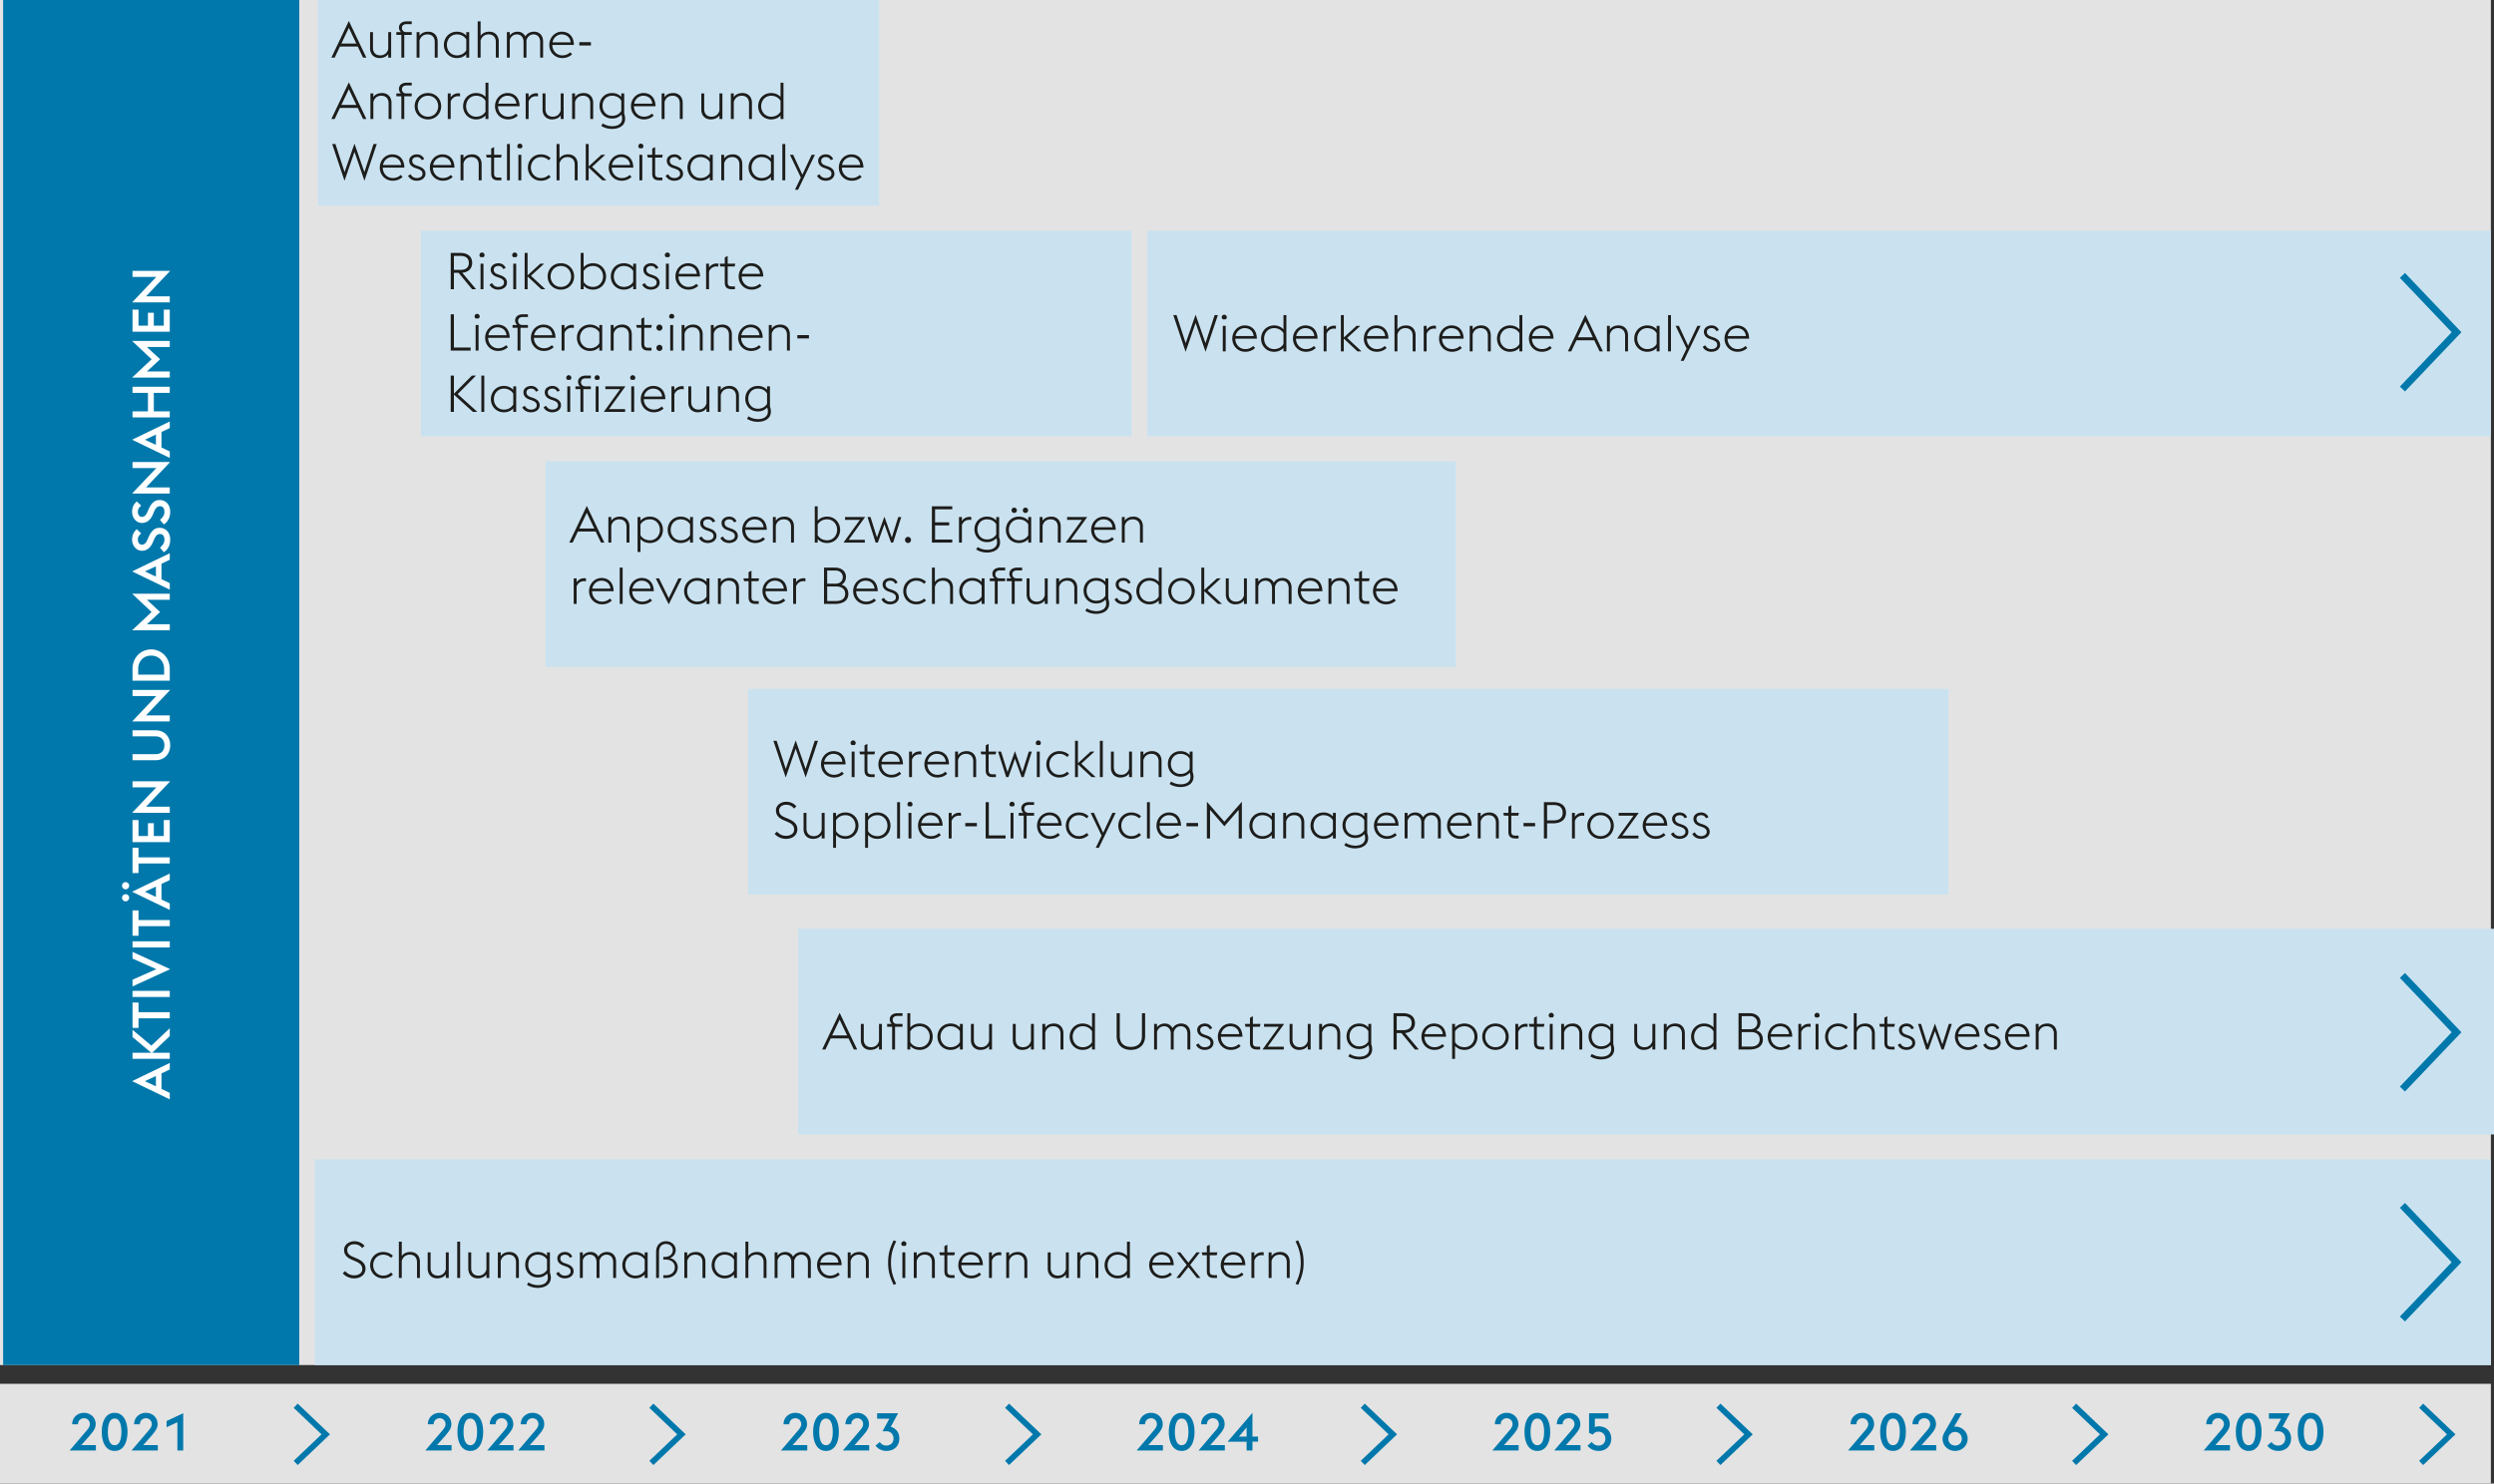 <svg xmlns="http://www.w3.org/2000/svg" width="800" height="476" viewBox="0 0 800 476"><rect x="0" y="0" width="800" height="476" fill="#333333" stroke="none"/><path fill="#e3e3e3" d="M0 0h799v438H0zM0 444h799v32H0z"/><path fill="#0078ab" d="M1 0h95v438H1z"/><path fill="#cae2f0" d="M102 0h180v66H102zM135 74h228v66H135zM175 148h292v66H175zM240 221h385v66H240zM256 298h544v66H256zM101 372h698v66H101zM368 74h431v66H368z"/><g fill="#0078ab"><path d="M27.834 458.964c.348-.403.6-.766.757-1.085.157-.32.236-.637.236-.951a1.89 1.89 0 00-.539-1.33 1.794 1.794 0 00-.598-.395 1.928 1.928 0 00-.749-.143c-.268 0-.521.047-.756.143-.236.095-.44.227-.615.396a1.764 1.764 0 00-.404.596 1.89 1.89 0 00-.143.733v.067h-1.868c0-.527.095-1.016.286-1.464.19-.449.457-.836.8-1.16a3.764 3.764 0 011.203-.767c.46-.185.96-.278 1.497-.278.54 0 1.038.093 1.498.278.46.185.859.44 1.196.766.337.325.597.712.782 1.161.186.448.278.93.278 1.448 0 .335-.05.656-.152.959-.1.302-.238.603-.412.9-.174.298-.381.598-.622.9-.242.303-.503.623-.783.96l-2.643 2.979h4.68v1.733H22.33l5.504-6.446zM36.77 465.545c-.672 0-1.267-.149-1.784-.446a3.705 3.705 0 01-1.287-1.254c-.343-.538-.603-1.18-.783-1.927-.179-.746-.269-1.573-.269-2.482s.09-1.737.269-2.483c.18-.746.44-1.389.783-1.927.342-.539.772-.957 1.287-1.254.517-.297 1.112-.446 1.785-.446s1.267.149 1.784.446c.515.297.945.715 1.287 1.254.343.538.603 1.181.783 1.927.179.746.269 1.573.269 2.483s-.09 1.736-.269 2.482c-.18.746-.44 1.389-.783 1.927-.342.539-.772.957-1.287 1.254-.517.297-1.112.446-1.784.446zm2.171-6.11c0-1.312-.18-2.353-.538-3.122-.36-.768-.903-1.152-1.632-1.152s-1.274.384-1.633 1.152-.538 1.81-.538 3.123.178 2.353.538 3.122.903 1.152 1.633 1.152 1.273-.384 1.632-1.152c.359-.769.538-1.81.538-3.122zM47.693 458.964c.348-.403.6-.766.757-1.085.157-.32.237-.637.237-.951a1.89 1.89 0 00-.54-1.33 1.794 1.794 0 00-.597-.395 1.928 1.928 0 00-.75-.143c-.268 0-.52.047-.756.143-.235.095-.44.227-.614.396a1.764 1.764 0 00-.405.596 1.89 1.89 0 00-.142.733v.067h-1.868c0-.527.094-1.016.286-1.464.19-.449.457-.836.799-1.16a3.764 3.764 0 011.204-.767c.46-.185.959-.278 1.497-.278.539 0 1.038.093 1.498.278.46.185.858.44 1.195.766.337.325.598.712.782 1.161.186.448.279.93.279 1.448 0 .335-.051.656-.153.959-.1.302-.238.603-.412.9-.174.298-.38.598-.622.9-.242.303-.503.623-.783.96l-2.643 2.979h4.68v1.733H42.19l5.504-6.446zM56.9 456.339l-3.467 1.615v-2.002l5.335-2.491v11.95h-1.869v-9.072z"/></g><g fill="#0078ab"><path d="M141.925 458.964c.347-.403.6-.766.757-1.085.157-.32.236-.637.236-.951a1.89 1.89 0 00-.54-1.33 1.794 1.794 0 00-.597-.395 1.928 1.928 0 00-.749-.143c-.268 0-.521.047-.757.143-.235.095-.44.227-.614.396a1.764 1.764 0 00-.404.596 1.89 1.89 0 00-.143.733v.067h-1.868c0-.527.095-1.016.286-1.464.19-.449.457-.836.799-1.16a3.764 3.764 0 011.204-.767c.46-.185.96-.278 1.497-.278.54 0 1.038.093 1.498.278.46.185.859.44 1.196.766.336.325.597.712.782 1.161.185.448.278.93.278 1.448 0 .335-.05.656-.152.959-.1.302-.238.603-.412.9-.174.298-.381.598-.622.9-.243.303-.503.623-.784.96l-2.642 2.979h4.68v1.733h-8.433l5.504-6.446zM150.861 465.545c-.673 0-1.267-.149-1.784-.446a3.705 3.705 0 01-1.287-1.254c-.343-.538-.603-1.18-.783-1.927-.179-.746-.269-1.573-.269-2.482s.09-1.737.269-2.483c.18-.746.44-1.389.783-1.927.342-.539.772-.957 1.287-1.254.517-.297 1.111-.446 1.784-.446s1.268.149 1.785.446c.515.297.945.715 1.287 1.254.342.538.603 1.181.783 1.927.179.746.268 1.573.268 2.483s-.09 1.736-.268 2.482c-.18.746-.44 1.389-.783 1.927-.342.539-.772.957-1.287 1.254-.517.297-1.112.446-1.785.446zm2.171-6.11c0-1.312-.18-2.353-.538-3.122-.36-.768-.903-1.152-1.633-1.152s-1.273.384-1.632 1.152-.539 1.81-.539 3.123.18 2.353.539 3.122.903 1.152 1.632 1.152 1.274-.384 1.633-1.152c.359-.769.538-1.81.538-3.122zM161.784 458.964c.348-.403.6-.766.757-1.085.157-.32.236-.637.236-.951a1.89 1.89 0 00-.539-1.33 1.794 1.794 0 00-.597-.395 1.928 1.928 0 00-.75-.143c-.268 0-.52.047-.756.143-.236.095-.44.227-.614.396a1.764 1.764 0 00-.405.596 1.89 1.89 0 00-.142.733v.067h-1.869c0-.527.095-1.016.287-1.464.19-.449.457-.836.798-1.16a3.764 3.764 0 011.205-.767c.46-.185.959-.278 1.497-.278.539 0 1.038.093 1.498.278.46.185.858.44 1.195.766.337.325.598.712.782 1.161.186.448.279.93.279 1.448 0 .335-.051.656-.153.959-.1.302-.238.603-.412.9-.174.298-.38.598-.622.9-.242.303-.503.623-.783.96l-2.643 2.979h4.68v1.733h-8.433l5.504-6.446zM171.714 458.964c.348-.403.6-.766.757-1.085.157-.32.236-.637.236-.951a1.89 1.89 0 00-.539-1.33 1.794 1.794 0 00-.598-.395 1.928 1.928 0 00-.749-.143c-.268 0-.521.047-.757.143-.235.095-.44.227-.614.396a1.764 1.764 0 00-.404.596 1.89 1.89 0 00-.143.733v.067h-1.868c0-.527.095-1.016.286-1.464.19-.449.457-.836.8-1.16a3.764 3.764 0 011.203-.767c.46-.185.96-.278 1.497-.278.54 0 1.038.093 1.498.278.46.185.859.44 1.196.766.337.325.597.712.782 1.161.185.448.278.93.278 1.448 0 .335-.05.656-.152.959-.1.302-.238.603-.412.9-.174.298-.381.598-.622.9-.243.303-.503.623-.784.96l-2.642 2.979h4.68v1.733h-8.433l5.504-6.446z"/></g><g fill="#0078ab"><path d="M256.015 458.964c.347-.403.6-.766.756-1.085.158-.32.237-.637.237-.951a1.89 1.89 0 00-.54-1.33 1.794 1.794 0 00-.597-.395 1.928 1.928 0 00-.749-.143c-.268 0-.521.047-.757.143-.235.095-.44.227-.614.396a1.764 1.764 0 00-.404.596 1.89 1.89 0 00-.143.733v.067h-1.868c0-.527.095-1.016.286-1.464.19-.449.457-.836.799-1.16a3.764 3.764 0 011.204-.767c.46-.185.959-.278 1.497-.278.54 0 1.038.093 1.498.278.46.185.859.44 1.195.766.337.325.598.712.783 1.161.185.448.278.93.278 1.448 0 .335-.05.656-.152.959-.1.302-.239.603-.412.9-.174.298-.381.598-.623.9-.242.303-.502.623-.783.96l-2.642 2.979h4.68v1.733h-8.433l5.504-6.446zM264.951 465.545c-.673 0-1.267-.149-1.784-.446a3.705 3.705 0 01-1.287-1.254c-.343-.538-.604-1.18-.783-1.927-.179-.746-.269-1.573-.269-2.482s.09-1.737.269-2.483c.18-.746.44-1.389.783-1.927.342-.539.771-.957 1.287-1.254.517-.297 1.111-.446 1.784-.446s1.268.149 1.784.446c.516.297.946.715 1.287 1.254.343.538.604 1.181.784 1.927.178.746.268 1.573.268 2.483s-.09 1.736-.268 2.482c-.18.746-.44 1.389-.784 1.927-.341.539-.771.957-1.287 1.254-.516.297-1.111.446-1.784.446zm2.171-6.11c0-1.312-.18-2.353-.538-3.122-.36-.768-.903-1.152-1.633-1.152s-1.273.384-1.633 1.152-.538 1.81-.538 3.123.179 2.353.538 3.122.904 1.152 1.633 1.152 1.274-.384 1.633-1.152c.358-.769.538-1.81.538-3.122zM275.874 458.964c.348-.403.6-.766.757-1.085.157-.32.236-.637.236-.951a1.89 1.89 0 00-.539-1.33 1.794 1.794 0 00-.598-.395 1.928 1.928 0 00-.749-.143c-.268 0-.521.047-.756.143-.236.095-.44.227-.615.396a1.764 1.764 0 00-.404.596 1.89 1.89 0 00-.143.733v.067h-1.868c0-.527.095-1.016.286-1.464.19-.449.457-.836.8-1.16a3.764 3.764 0 011.203-.767c.46-.185.96-.278 1.497-.278.54 0 1.039.093 1.498.278.46.185.859.44 1.196.766.337.325.597.712.782 1.161.186.448.278.93.278 1.448 0 .335-.05.656-.152.959-.1.302-.238.603-.412.9-.174.298-.381.598-.622.9-.242.303-.503.623-.783.96l-2.643 2.979h4.68v1.733h-8.433l5.504-6.446zM284.356 465.545a4.54 4.54 0 01-2.011-.454 3.782 3.782 0 01-1.49-1.263l1.364-1.144c.202.325.48.597.833.816s.765.328 1.237.328c.336 0 .645-.053.926-.16.28-.106.524-.255.731-.445.208-.192.37-.427.489-.707s.176-.601.176-.96c-.011-.684-.227-1.243-.647-1.674-.421-.433-1.002-.649-1.742-.649h-1.128l2.188-4.022h-3.922v-1.75h6.733l-2.357 4.342c.864.259 1.537.716 2.02 1.372s.723 1.45.723 2.38c0 .596-.098 1.137-.294 1.626a3.621 3.621 0 01-2.146 2.078 4.738 4.738 0 01-1.683.286z"/></g><g fill="#0078ab"><path d="M370.105 458.964c.348-.403.6-.766.757-1.085.158-.32.237-.637.237-.951a1.89 1.89 0 00-.54-1.33 1.794 1.794 0 00-.597-.395 1.928 1.928 0 00-.75-.143c-.268 0-.52.047-.756.143-.235.095-.44.227-.614.396a1.764 1.764 0 00-.404.596 1.89 1.89 0 00-.143.733v.067h-1.868c0-.527.094-1.016.286-1.464.19-.449.457-.836.799-1.16a3.764 3.764 0 011.204-.767c.46-.185.959-.278 1.497-.278.539 0 1.038.093 1.498.278.46.185.858.44 1.195.766.337.325.598.712.782 1.161.186.448.279.93.279 1.448 0 .335-.051.656-.153.959-.1.302-.238.603-.412.9-.173.298-.38.598-.622.9-.242.303-.503.623-.783.96l-2.642 2.979h4.68v1.733h-8.433l5.503-6.446zM379.042 465.545c-.673 0-1.268-.149-1.784-.446a3.705 3.705 0 01-1.287-1.254c-.343-.538-.604-1.18-.783-1.927-.18-.746-.269-1.573-.269-2.482s.09-1.737.269-2.483c.18-.746.44-1.389.783-1.927.342-.539.771-.957 1.287-1.254.516-.297 1.111-.446 1.784-.446s1.268.149 1.784.446c.516.297.945.715 1.287 1.254.343.538.604 1.181.783 1.927.18.746.269 1.573.269 2.483s-.09 1.736-.269 2.482c-.18.746-.44 1.389-.783 1.927-.342.539-.771.957-1.287 1.254-.516.297-1.111.446-1.784.446zm2.17-6.11c0-1.312-.179-2.353-.537-3.122-.36-.768-.904-1.152-1.633-1.152s-1.273.384-1.633 1.152-.538 1.81-.538 3.123.179 2.353.538 3.122.904 1.152 1.633 1.152 1.273-.384 1.633-1.152c.358-.769.538-1.81.538-3.122zM389.965 458.964c.348-.403.6-.766.757-1.085.157-.32.236-.637.236-.951a1.89 1.89 0 00-.54-1.33 1.794 1.794 0 00-.597-.395 1.928 1.928 0 00-.749-.143c-.268 0-.521.047-.757.143-.235.095-.44.227-.614.396a1.764 1.764 0 00-.404.596 1.89 1.89 0 00-.143.733v.067h-1.868c0-.527.095-1.016.286-1.464.19-.449.457-.836.8-1.16a3.764 3.764 0 011.203-.767c.46-.185.96-.278 1.497-.278.54 0 1.038.093 1.498.278.46.185.859.44 1.196.766.337.325.597.712.782 1.161.185.448.278.93.278 1.448 0 .335-.05.656-.152.959-.1.302-.238.603-.412.9-.174.298-.381.598-.622.9-.243.303-.503.623-.784.96l-2.642 2.979h4.68v1.733h-8.433l5.504-6.446zM399.878 462.583h-6.093l7.961-9.257v7.624h1.8v1.633h-1.8v2.827h-1.868v-2.827zm0-4.578l-2.458 2.945h2.458v-2.945z"/></g><g fill="#0078ab"><path d="M484.196 458.964c.348-.403.6-.766.757-1.085.157-.32.236-.637.236-.951a1.89 1.89 0 00-.539-1.33 1.794 1.794 0 00-.597-.395 1.928 1.928 0 00-.75-.143c-.268 0-.52.047-.756.143-.235.095-.44.227-.614.396a1.764 1.764 0 00-.405.596 1.89 1.89 0 00-.142.733v.067h-1.868c0-.527.094-1.016.286-1.464.19-.449.457-.836.799-1.16a3.764 3.764 0 011.204-.767c.46-.185.959-.278 1.497-.278.539 0 1.038.093 1.498.278.46.185.858.44 1.195.766.337.325.598.712.782 1.161.186.448.279.93.279 1.448 0 .335-.051.656-.153.959-.1.302-.238.603-.412.9-.174.298-.38.598-.622.9-.242.303-.503.623-.783.96l-2.643 2.979h4.68v1.733h-8.433l5.504-6.446zM493.133 465.545c-.673 0-1.268-.149-1.784-.446a3.705 3.705 0 01-1.287-1.254c-.343-.538-.604-1.18-.784-1.927-.178-.746-.268-1.573-.268-2.482s.09-1.737.268-2.483c.18-.746.44-1.389.784-1.927.341-.539.771-.957 1.287-1.254.516-.297 1.111-.446 1.784-.446s1.267.149 1.784.446c.516.297.945.715 1.287 1.254.343.538.604 1.181.783 1.927.179.746.269 1.573.269 2.483s-.09 1.736-.269 2.482c-.18.746-.44 1.389-.783 1.927-.342.539-.771.957-1.287 1.254-.517.297-1.111.446-1.784.446zm2.17-6.11c0-1.312-.179-2.353-.537-3.122-.36-.768-.904-1.152-1.633-1.152s-1.274.384-1.633 1.152-.538 1.81-.538 3.123.179 2.353.538 3.122.903 1.152 1.633 1.152 1.273-.384 1.633-1.152c.358-.769.538-1.81.538-3.122zM504.056 458.964c.347-.403.6-.766.757-1.085.157-.32.236-.637.236-.951a1.89 1.89 0 00-.54-1.33 1.794 1.794 0 00-.597-.395 1.928 1.928 0 00-.749-.143c-.268 0-.521.047-.757.143-.235.095-.44.227-.614.396a1.764 1.764 0 00-.404.596 1.89 1.89 0 00-.143.733v.067h-1.868c0-.527.095-1.016.286-1.464.19-.449.457-.836.799-1.16a3.764 3.764 0 011.204-.767c.46-.185.959-.278 1.497-.278.54 0 1.038.093 1.498.278.46.185.859.44 1.195.766.337.325.598.712.783 1.161.185.448.278.93.278 1.448 0 .335-.05.656-.152.959-.1.302-.239.603-.412.9-.174.298-.381.598-.623.9-.242.303-.502.623-.783.96l-2.642 2.979h4.68v1.733h-8.433l5.504-6.446zM512.807 465.545a4.809 4.809 0 01-2.053-.454c-.651-.304-1.156-.725-1.515-1.263l1.38-1.178c.19.326.472.603.842.833.37.23.796.345 1.278.345.674 0 1.212-.21 1.616-.63s.606-.946.606-1.575c0-.313-.053-.608-.16-.883a2.192 2.192 0 00-.446-.716c-.19-.202-.426-.36-.707-.48s-.594-.176-.942-.176c-.427 0-.788.096-1.086.286a2.2 2.2 0 00-.682.657l-1.21-.539v-6.311h6.21v1.733h-4.36v2.727c.192-.09.385-.157.581-.202s.406-.068.631-.068c.617 0 1.179.099 1.684.295s.93.471 1.278.825.617.774.809 1.262c.19.488.286 1.018.286 1.59s-.099 1.1-.295 1.582-.472.896-.824 1.237a3.836 3.836 0 01-1.272.808 4.425 4.425 0 01-1.65.295z"/></g><g fill="#0078ab"><path d="M598.287 458.964c.348-.403.6-.766.757-1.085.157-.32.236-.637.236-.951a1.89 1.89 0 00-.539-1.33 1.794 1.794 0 00-.597-.395 1.928 1.928 0 00-.75-.143c-.268 0-.52.047-.756.143-.236.095-.44.227-.615.396a1.764 1.764 0 00-.404.596 1.89 1.89 0 00-.142.733v.067h-1.869c0-.527.095-1.016.287-1.464.19-.449.457-.836.798-1.16a3.764 3.764 0 011.204-.767c.46-.185.96-.278 1.498-.278.539 0 1.038.093 1.498.278.46.185.858.44 1.195.766.337.325.598.712.782 1.161.186.448.278.93.278 1.448 0 .335-.05.656-.152.959-.1.302-.238.603-.412.9-.174.298-.38.598-.622.9-.242.303-.503.623-.783.96l-2.643 2.979h4.68v1.733h-8.433l5.504-6.446zM607.224 465.545c-.673 0-1.268-.149-1.785-.446a3.705 3.705 0 01-1.287-1.254c-.342-.538-.603-1.18-.783-1.927-.179-.746-.268-1.573-.268-2.482s.09-1.737.268-2.483c.18-.746.44-1.389.783-1.927.342-.539.772-.957 1.287-1.254.517-.297 1.112-.446 1.785-.446s1.267.149 1.784.446c.515.297.945.715 1.287 1.254.343.538.603 1.181.783 1.927.179.746.269 1.573.269 2.483s-.09 1.736-.269 2.482c-.18.746-.44 1.389-.783 1.927-.342.539-.772.957-1.287 1.254-.517.297-1.112.446-1.784.446zm2.17-6.11c0-1.312-.18-2.353-.538-3.122-.359-.768-.903-1.152-1.632-1.152s-1.274.384-1.633 1.152-.538 1.81-.538 3.123.178 2.353.538 3.122.903 1.152 1.633 1.152 1.273-.384 1.632-1.152c.359-.769.539-1.81.539-3.122zM618.146 458.964c.348-.403.6-.766.757-1.085.158-.32.237-.637.237-.951a1.89 1.89 0 00-.54-1.33 1.794 1.794 0 00-.597-.395 1.928 1.928 0 00-.75-.143c-.268 0-.52.047-.756.143-.235.095-.44.227-.614.396a1.764 1.764 0 00-.404.596 1.89 1.89 0 00-.143.733v.067h-1.868c0-.527.095-1.016.286-1.464.19-.449.457-.836.799-1.16a3.764 3.764 0 011.204-.767c.46-.185.959-.278 1.497-.278.539 0 1.038.093 1.498.278.46.185.858.44 1.195.766.337.325.598.712.782 1.161.186.448.279.93.279 1.448 0 .335-.051.656-.153.959-.1.302-.238.603-.412.9-.173.298-.38.598-.622.9-.242.303-.503.623-.783.96l-2.642 2.979h4.68v1.733h-8.433l5.503-6.446zM627.134 465.545a4.057 4.057 0 01-2.87-1.136 3.793 3.793 0 01-1.153-2.768c0-.415.073-.809.22-1.18.145-.37.313-.723.504-1.06l3.434-5.94h2.052l-2.524 4.342c.168-.033.337-.05.505-.05.493 0 .97.095 1.43.286.46.19.87.457 1.229.799.36.343.648.752.867 1.228.219.478.328 1.002.328 1.575 0 .55-.101 1.06-.303 1.53-.202.472-.486.885-.85 1.238s-.791.631-1.28.833a4.127 4.127 0 01-1.59.303zm0-1.717c.325 0 .622-.058.891-.177s.497-.274.682-.47c.186-.197.328-.427.43-.69.1-.264.151-.548.151-.85 0-.292-.05-.57-.151-.833a2.183 2.183 0 00-.43-.7 2.004 2.004 0 00-.682-.48 2.212 2.212 0 00-.891-.176c-.326 0-.62.06-.884.177a2.09 2.09 0 00-1.12 1.179 2.295 2.295 0 00-.15.833c0 .302.05.586.15.85.101.263.247.493.438.69a2.139 2.139 0 001.565.647z"/></g><g fill="#0078ab"><path d="M712.378 458.964c.348-.403.6-.766.757-1.085.157-.32.236-.637.236-.951a1.89 1.89 0 00-.539-1.33 1.794 1.794 0 00-.598-.395 1.928 1.928 0 00-.749-.143c-.268 0-.521.047-.756.143-.236.095-.44.227-.615.396a1.764 1.764 0 00-.404.596 1.89 1.89 0 00-.143.733v.067H707.7c0-.527.095-1.016.286-1.464.19-.449.457-.836.8-1.16a3.764 3.764 0 011.203-.767c.46-.185.96-.278 1.497-.278.54 0 1.038.093 1.498.278.46.185.859.44 1.196.766.337.325.597.712.782 1.161.185.448.278.93.278 1.448 0 .335-.05.656-.152.959-.1.302-.238.603-.412.9-.174.298-.381.598-.622.9-.242.303-.503.623-.783.96l-2.643 2.979h4.68v1.733h-8.433l5.504-6.446zM721.314 465.545c-.672 0-1.267-.149-1.784-.446a3.705 3.705 0 01-1.287-1.254c-.343-.538-.603-1.18-.783-1.927-.179-.746-.269-1.573-.269-2.482s.09-1.737.269-2.483c.18-.746.44-1.389.783-1.927.342-.539.772-.957 1.287-1.254.517-.297 1.112-.446 1.784-.446s1.268.149 1.785.446c.515.297.945.715 1.287 1.254.343.538.603 1.181.783 1.927.179.746.268 1.573.268 2.483s-.09 1.736-.268 2.482c-.18.746-.44 1.389-.783 1.927-.342.539-.772.957-1.287 1.254-.517.297-1.112.446-1.785.446zm2.171-6.11c0-1.312-.18-2.353-.538-3.122-.36-.768-.903-1.152-1.633-1.152s-1.273.384-1.632 1.152-.538 1.81-.538 3.123.178 2.353.538 3.122.903 1.152 1.632 1.152 1.274-.384 1.633-1.152c.359-.769.538-1.81.538-3.122zM730.79 465.545a4.54 4.54 0 01-2.012-.454 3.782 3.782 0 01-1.489-1.263l1.363-1.144c.202.325.48.597.833.816s.766.328 1.238.328c.336 0 .644-.053.925-.16.28-.106.525-.255.732-.445.208-.192.37-.427.488-.707s.177-.601.177-.96c-.012-.684-.228-1.243-.648-1.674-.42-.433-1.001-.649-1.742-.649h-1.128l2.189-4.022h-3.922v-1.75h6.732l-2.356 4.342c.863.259 1.537.716 2.02 1.372s.723 1.45.723 2.38c0 .596-.099 1.137-.295 1.626a3.621 3.621 0 01-2.145 2.078 4.738 4.738 0 01-1.683.286zM741.174 465.545c-.673 0-1.268-.149-1.784-.446a3.705 3.705 0 01-1.287-1.254c-.343-.538-.604-1.18-.784-1.927-.178-.746-.268-1.573-.268-2.482s.09-1.737.268-2.483c.18-.746.44-1.389.784-1.927.341-.539.771-.957 1.287-1.254.516-.297 1.111-.446 1.784-.446s1.267.149 1.784.446c.516.297.945.715 1.287 1.254.343.538.604 1.181.783 1.927.179.746.269 1.573.269 2.483s-.09 1.736-.269 2.482c-.18.746-.44 1.389-.783 1.927-.342.539-.771.957-1.287 1.254-.517.297-1.111.446-1.784.446zm2.17-6.11c0-1.312-.179-2.353-.537-3.122-.36-.768-.904-1.152-1.633-1.152s-1.274.384-1.633 1.152-.538 1.81-.538 3.123.179 2.353.538 3.122.903 1.152 1.633 1.152 1.273-.384 1.633-1.152c.358-.769.538-1.81.538-3.122z"/></g><path fill="none" stroke="#0078ab" stroke-width="1.87" d="M94.849 451.047l9.645 9.178-9.645 9.176M208.942 451.047l9.645 9.178-9.645 9.176M323.035 451.047l9.646 9.178-9.646 9.176M437.129 451.047l9.645 9.178-9.645 9.176M551.222 451.047l9.645 9.178-9.645 9.176M665.316 451.047l9.645 9.178-9.645 9.176M776.632 451.047l9.645 9.178-9.645 9.176"/><path fill="none" stroke="#0078ab" stroke-width="2.265" d="M770.625 312.982l17.363 18.233-17.363 18.23M770.625 88.365l17.363 18.232-17.363 18.23M770.625 386.765l17.363 18.233-17.363 18.23"/><g><g fill="#1d1d1b"><path d="M111.9 6.725l5.625 11.777h-1.065l-1.706-3.56h-5.71l-1.689 3.56h-1.065l5.61-11.777zm-2.395 7.25h4.789l-2.395-5.037-2.394 5.037zM124.527 17.354c-.672.95-1.755 1.279-2.804 1.279-1.722 0-3.018-1.18-3.018-3.15v-5.182h.935v5.052c0 1.558.95 2.41 2.329 2.41s2.263-.835 2.558-2V10.3h.936v8.201h-.936v-1.148zM127.134 10.3h1.493c-.41-.344-.656-.885-.656-1.476 0-1.148.967-1.969 2.444-1.969h1.656v.886h-1.706c-.787 0-1.443.394-1.443 1.214 0 .902.673 1.346 1.345 1.346h1.804v.901h-2.394v7.3h-.936v-7.3h-1.607v-.901zM133.628 10.3h.935v1.181c.656-.984 1.739-1.312 2.822-1.312 1.721 0 3 1.182 3 3.15v5.183h-.934V13.45c0-1.558-.934-2.412-2.312-2.412-1.411 0-2.264.854-2.576 2.018v5.446h-.935V10.3zM149.57 17.387c-.788.836-1.821 1.246-3.018 1.246-2.445 0-4.166-1.903-4.166-4.232s1.721-4.232 4.166-4.232c1.197 0 2.23.41 3.018 1.264V10.3h.935v8.2h-.935v-1.114zm0-1.264v-3.46c-.525-.903-1.575-1.625-3.018-1.625-1.887 0-3.198 1.526-3.198 3.363s1.311 3.363 3.198 3.363c1.46 0 2.51-.722 3.018-1.641zM153.226 6.855h.935v4.626c.655-.984 1.738-1.312 2.821-1.312 1.722 0 3.001 1.182 3.001 3.15v5.183h-.934V13.45c0-1.558-.935-2.412-2.313-2.412-1.41 0-2.263.854-2.575 2.018v5.446h-.935V6.855zM173.27 13.45c0-1.542-.886-2.412-2.117-2.412s-2 .82-2.296 1.985c.016.1.016.197.016.295v5.184h-.935V13.45c0-1.542-.902-2.412-2.132-2.412-1.148 0-1.952.722-2.28 1.772v5.692h-.935V10.3h.935v1.065c.656-.886 1.64-1.197 2.526-1.197 1.05 0 1.969.541 2.444 1.509.722-1.164 1.87-1.51 2.788-1.51 1.723 0 2.92 1.183 2.92 3.15v5.184h-.934V13.45zM176.202 14.401c0-2.345 1.788-4.232 4.002-4.232 2.149 0 3.822 1.361 3.888 4.249h-6.922c0 1.837 1.345 3.346 3.198 3.346 1.115 0 1.952-.427 2.559-1l.59.655c-.705.656-1.738 1.214-3.149 1.214-2.428 0-4.166-1.903-4.166-4.232zm1.033-.82h5.824c-.181-1.69-1.428-2.543-2.887-2.543-1.411 0-2.642 1.018-2.937 2.543zM185.83 13.532h3.723v1.066h-3.724v-1.066zM111.9 26.404l5.625 11.778h-1.065l-1.706-3.56h-5.71l-1.689 3.56h-1.065l5.61-11.778zm-2.395 7.25h4.789l-2.395-5.036-2.394 5.036zM118.82 29.98h.935v1.181c.655-.984 1.738-1.312 2.821-1.312 1.722 0 3.001 1.181 3.001 3.149v5.184h-.934V33.13c0-1.559-.935-2.412-2.313-2.412-1.411 0-2.264.853-2.575 2.017v5.447h-.936V29.98zM127.134 29.98h1.493c-.41-.344-.656-.885-.656-1.476 0-1.149.967-1.969 2.444-1.969h1.656v.886h-1.706c-.787 0-1.443.393-1.443 1.214 0 .902.673 1.345 1.345 1.345h1.804v.902h-2.394v7.3h-.936v-7.3h-1.607v-.902zM133.021 34.081c0-2.33 1.755-4.232 4.249-4.232s4.248 1.903 4.248 4.232-1.755 4.231-4.248 4.231-4.249-1.902-4.249-4.23zm7.529 0c0-1.837-1.296-3.363-3.28-3.363-1.953 0-3.28 1.526-3.28 3.363s1.327 3.362 3.28 3.362c1.984 0 3.28-1.525 3.28-3.362zM143.632 29.98h.935v1.247c.558-.837 1.46-1.296 2.46-1.296.181 0 .362.016.541.05v.967a2.809 2.809 0 00-.64-.082c-1.065 0-2 .655-2.36 1.705v5.61h-.936v-8.2zM155.736 37.066c-.788.836-1.821 1.246-3.018 1.246-2.445 0-4.166-1.902-4.166-4.23s1.721-4.233 4.166-4.233c1.197 0 2.23.41 3.018 1.263v-4.577h.935v11.647h-.935v-1.116zm0-1.263v-3.461c-.525-.903-1.575-1.624-3.018-1.624-1.887 0-3.198 1.526-3.198 3.363s1.311 3.362 3.198 3.362c1.46 0 2.51-.721 3.018-1.64zM158.785 34.081c0-2.346 1.788-4.232 4.002-4.232 2.149 0 3.822 1.361 3.888 4.249h-6.922c0 1.837 1.345 3.345 3.198 3.345 1.115 0 1.952-.426 2.559-1l.59.656c-.704.656-1.738 1.213-3.149 1.213-2.428 0-4.166-1.902-4.166-4.231zm1.033-.82h5.824c-.181-1.69-1.428-2.543-2.888-2.543-1.41 0-2.64 1.017-2.936 2.543zM168.625 29.98h.936v1.247c.557-.837 1.459-1.296 2.46-1.296.18 0 .36.016.54.05v.967a2.809 2.809 0 00-.64-.082c-1.065 0-2 .655-2.36 1.705v5.61h-.936v-8.2zM179.86 37.033c-.673.951-1.756 1.28-2.805 1.28-1.722 0-3.018-1.181-3.018-3.15V29.98h.935v5.052c0 1.559.95 2.411 2.329 2.411s2.263-.836 2.558-2V29.98h.936v8.202h-.936v-1.149zM183.516 29.98h.935v1.181c.655-.984 1.738-1.312 2.821-1.312 1.722 0 3.001 1.181 3.001 3.149v5.184h-.934V33.13c0-1.559-.935-2.412-2.313-2.412-1.41 0-2.263.853-2.575 2.017v5.447h-.935V29.98zM192.864 40.38l.492-.787c.707.524 1.92.901 3.068.901 1.575 0 3.133-.672 3.133-2.428 0-.377-.066-.934-.245-1.279-.772.837-1.756 1.247-2.97 1.247-2.428 0-4.035-1.837-4.035-4.085 0-2.263 1.607-4.1 4.035-4.1 1.214 0 2.165.41 2.953 1.23V29.98h.934v6.512c.198.541.295 1.115.295 1.591 0 2.379-2.131 3.281-4.214 3.281-1.23 0-2.56-.378-3.446-.984zm6.43-4.807V32.31c-.491-.903-1.509-1.592-2.952-1.592-1.886 0-3.068 1.428-3.068 3.231 0 1.772 1.182 3.216 3.068 3.216 1.443 0 2.46-.706 2.953-1.592zM202.393 34.081c0-2.346 1.788-4.232 4.002-4.232 2.148 0 3.822 1.361 3.887 4.249h-6.922c0 1.837 1.345 3.345 3.199 3.345 1.115 0 1.952-.426 2.558-1l.591.656c-.705.656-1.738 1.213-3.15 1.213-2.427 0-4.165-1.902-4.165-4.231zm1.033-.82h5.823c-.18-1.69-1.428-2.543-2.888-2.543-1.41 0-2.64 1.017-2.935 2.543zM212.232 29.98h.936v1.181c.655-.984 1.738-1.312 2.821-1.312 1.722 0 3.001 1.181 3.001 3.149v5.184h-.934V33.13c0-1.559-.935-2.412-2.313-2.412-1.411 0-2.264.853-2.575 2.017v5.447h-.936V29.98zM230.781 37.033c-.672.951-1.755 1.28-2.804 1.28-1.722 0-3.018-1.181-3.018-3.15V29.98h.935v5.052c0 1.559.95 2.411 2.329 2.411s2.263-.836 2.558-2V29.98h.936v8.202h-.936v-1.149zM234.438 29.98h.935v1.181c.655-.984 1.738-1.312 2.821-1.312 1.722 0 3.001 1.181 3.001 3.149v5.184h-.934V33.13c0-1.559-.935-2.412-2.313-2.412-1.41 0-2.263.853-2.575 2.017v5.447h-.935V29.98zM250.38 37.066c-.788.836-1.821 1.246-3.019 1.246-2.444 0-4.166-1.902-4.166-4.23s1.722-4.233 4.166-4.233c1.198 0 2.23.41 3.019 1.263v-4.577h.934v11.647h-.934v-1.116zm0-1.263v-3.461c-.526-.903-1.575-1.624-3.019-1.624-1.886 0-3.198 1.526-3.198 3.363s1.312 3.362 3.198 3.362c1.46 0 2.51-.721 3.019-1.64zM106.552 46.216h1.05l2.92 9.006 3.182-9.137 3.182 9.137 2.92-9.006h1.05l-3.954 11.777-3.198-9.267-3.2 9.267-3.952-11.777zM121.821 53.762c0-2.346 1.788-4.233 4.002-4.233 2.149 0 3.823 1.362 3.888 4.25h-6.922c0 1.836 1.345 3.345 3.198 3.345 1.116 0 1.952-.427 2.559-1l.59.655c-.704.657-1.738 1.214-3.149 1.214-2.427 0-4.166-1.902-4.166-4.231zm1.033-.82h5.824c-.18-1.69-1.428-2.544-2.887-2.544-1.411 0-2.642 1.018-2.937 2.543zM130.89 56.386l.803-.492c.443.788 1.05 1.23 2.001 1.23 1.017 0 1.837-.509 1.837-1.345 0-.803-.442-1.23-1.624-1.64l-.754-.263c-1.476-.524-1.886-1.46-1.886-2.33 0-1.114 1.016-2.017 2.476-2.017 1.034 0 1.92.541 2.33 1.51l-.804.344c-.246-.59-.771-.985-1.558-.985-.804 0-1.477.427-1.477 1.165 0 .64.246 1.149 1.362 1.542l.803.279c1.378.492 2.083 1.247 2.083 2.379 0 1.165-1.033 2.23-2.836 2.23-1.166 0-2.264-.574-2.756-1.607zM137.893 53.762c0-2.346 1.788-4.233 4.002-4.233 2.148 0 3.822 1.362 3.887 4.25h-6.922c0 1.836 1.345 3.345 3.199 3.345 1.115 0 1.952-.427 2.558-1l.591.655c-.705.657-1.738 1.214-3.15 1.214-2.427 0-4.165-1.902-4.165-4.231zm1.033-.82h5.823c-.18-1.69-1.428-2.544-2.888-2.544-1.41 0-2.64 1.018-2.935 2.543zM147.732 49.661h.936v1.18c.655-.984 1.738-1.312 2.821-1.312 1.722 0 3.001 1.182 3.001 3.15v5.183h-.934v-5.051c0-1.56-.935-2.413-2.313-2.413-1.411 0-2.264.854-2.575 2.018v5.446h-.936v-8.2zM155.916 49.661h1.64V47.66l.935-.459v2.461h2.445l-.214.902h-2.23v5.101c0 .902.327 1.296 1.327 1.296h1.001v.902h-1.016c-1.46 0-2.248-.606-2.248-2.165v-5.134h-1.427l-.213-.902zM162.623 46.216h.936v11.646h-.936V46.216zM165.936 46.905c0-.443.377-.82.82-.82.443 0 .82.377.82.82a.823.823 0 01-.36.672h-.92a.824.824 0 01-.36-.672zm.344 2.756h.936v8.201h-.936v-8.2zM169.331 53.762c0-2.33 1.755-4.233 4.166-4.233 1.411 0 2.444.558 3.133 1.214l-.59.673c-.607-.574-1.428-1.018-2.543-1.018-1.853 0-3.198 1.527-3.198 3.364s1.345 3.362 3.198 3.362c1.115 0 1.936-.442 2.543-1.017l.59.672c-.689.657-1.722 1.214-3.133 1.214-2.411 0-4.166-1.902-4.166-4.231zM178.53 46.216h.936v4.626c.655-.985 1.738-1.313 2.821-1.313 1.722 0 3.001 1.182 3.001 3.15v5.183h-.934v-5.051c0-1.559-.935-2.413-2.313-2.413-1.411 0-2.264.854-2.575 2.018v5.446h-.936V46.216zM187.895 46.216h.935V53.4l4.084-3.739h1.23l-4.232 3.887 4.61 4.314h-1.296l-4.396-4.1v4.1h-.935V46.216zM195.259 53.762c0-2.346 1.788-4.233 4.002-4.233 2.148 0 3.822 1.362 3.887 4.25h-6.921c0 1.836 1.344 3.345 3.198 3.345 1.115 0 1.952-.427 2.558-1l.591.655c-.705.657-1.738 1.214-3.15 1.214-2.427 0-4.165-1.902-4.165-4.231zm1.033-.82h5.823c-.18-1.69-1.428-2.544-2.886-2.544-1.412 0-2.642 1.018-2.937 2.543zM204.753 46.905c0-.443.378-.82.82-.82.444 0 .82.377.82.82a.823.823 0 01-.36.672h-.919a.824.824 0 01-.361-.672zm.345 2.756h.935v8.201h-.935v-8.2zM207.574 49.661h1.64V47.66l.935-.459v2.461h2.445l-.214.902h-2.23v5.101c0 .902.328 1.296 1.328 1.296h1v.902h-1.016c-1.46 0-2.248-.606-2.248-2.165v-5.134h-1.427l-.213-.902zM213.512 56.386l.803-.492c.443.788 1.05 1.23 2.001 1.23 1.017 0 1.837-.509 1.837-1.345 0-.803-.442-1.23-1.624-1.64l-.754-.263c-1.476-.524-1.886-1.46-1.886-2.33 0-1.114 1.016-2.017 2.476-2.017 1.034 0 1.92.541 2.33 1.51l-.804.344c-.246-.59-.77-.985-1.558-.985-.804 0-1.477.427-1.477 1.165 0 .64.247 1.149 1.362 1.542l.803.279c1.378.492 2.083 1.247 2.083 2.379 0 1.165-1.033 2.23-2.836 2.23-1.165 0-2.264-.574-2.756-1.607zM227.698 56.747c-.788.836-1.821 1.246-3.018 1.246-2.445 0-4.166-1.902-4.166-4.231s1.721-4.233 4.166-4.233c1.197 0 2.23.41 3.018 1.264v-1.132h.935v8.201h-.935v-1.115zm0-1.264v-3.46c-.525-.903-1.575-1.625-3.018-1.625-1.887 0-3.199 1.527-3.199 3.364s1.312 3.362 3.199 3.362c1.46 0 2.51-.722 3.018-1.64zM231.354 49.661h.935v1.18c.655-.984 1.738-1.312 2.821-1.312 1.722 0 3.001 1.182 3.001 3.15v5.183h-.934v-5.051c0-1.56-.935-2.413-2.313-2.413-1.41 0-2.263.854-2.575 2.018v5.446h-.935v-8.2zM247.297 56.747c-.788.836-1.821 1.246-3.019 1.246-2.444 0-4.166-1.902-4.166-4.231s1.722-4.233 4.166-4.233c1.198 0 2.23.41 3.019 1.264v-1.132h.934v8.201h-.934v-1.115zm0-1.264v-3.46c-.526-.903-1.575-1.625-3.019-1.625-1.886 0-3.198 1.527-3.198 3.364s1.312 3.362 3.198 3.362c1.46 0 2.51-.722 3.019-1.64zM250.952 46.216h.936v11.646h-.936V46.216zM256.889 56.96l-3.511-7.299h1.05l2.953 6.381 2.969-6.38h1.05l-5.397 11.219h-1.001l1.887-3.921zM262.071 56.386l.804-.492c.442.788 1.05 1.23 2.001 1.23 1.017 0 1.837-.509 1.837-1.345 0-.803-.442-1.23-1.624-1.64l-.754-.263c-1.477-.524-1.887-1.46-1.887-2.33 0-1.114 1.017-2.017 2.477-2.017 1.034 0 1.92.541 2.329 1.51l-.804.344c-.245-.59-.77-.985-1.557-.985-.804 0-1.477.427-1.477 1.165 0 .64.246 1.149 1.361 1.542l.804.279c1.378.492 2.083 1.247 2.083 2.379 0 1.165-1.033 2.23-2.837 2.23-1.165 0-2.264-.574-2.756-1.607zM269.074 53.762c0-2.346 1.788-4.233 4.002-4.233 2.149 0 3.822 1.362 3.888 4.25h-6.922c0 1.836 1.345 3.345 3.198 3.345 1.115 0 1.952-.427 2.559-1l.59.655c-.704.657-1.738 1.214-3.149 1.214-2.427 0-4.166-1.902-4.166-4.231zm1.033-.82h5.824c-.181-1.69-1.428-2.544-2.888-2.544-1.41 0-2.64 1.018-2.936 2.543z"/></g><g fill="#1d1d1b"><path d="M147.11 87.535h-1.51v5.266h-1.017V81.154h3.084c2.395 0 3.789 1.198 3.789 3.2 0 1.787-1.164 2.968-3.166 3.165l4.413 5.282h-1.264l-4.33-5.266zm.525-.934c1.853 0 2.755-.82 2.755-2.247 0-1.445-.902-2.249-2.755-2.249H145.6v4.496h2.034zM153.8 81.844c0-.444.378-.82.82-.82.443 0 .82.376.82.82a.823.823 0 01-.36.672h-.919a.824.824 0 01-.361-.672zm.345 2.756h.935v8.2h-.935v-8.2zM157.03 91.324l.804-.492c.442.788 1.05 1.23 2.001 1.23 1.017 0 1.837-.508 1.837-1.344 0-.804-.443-1.23-1.624-1.64l-.754-.264c-1.477-.524-1.887-1.46-1.887-2.329 0-1.115 1.017-2.017 2.477-2.017 1.034 0 1.92.54 2.329 1.509l-.804.344c-.245-.59-.77-.984-1.557-.984-.804 0-1.477.427-1.477 1.165 0 .64.246 1.148 1.361 1.542l.804.278c1.378.492 2.083 1.247 2.083 2.38 0 1.164-1.033 2.23-2.837 2.23-1.165 0-2.264-.575-2.756-1.608zM164.295 81.844c0-.444.378-.82.82-.82.444 0 .82.376.82.82a.823.823 0 01-.36.672h-.919a.824.824 0 01-.361-.672zm.345 2.756h.935v8.2h-.935v-8.2zM168.297 81.154h.935v7.185l4.084-3.74h1.23l-4.232 3.887 4.61 4.315h-1.296l-4.396-4.1v4.1h-.935V81.154zM175.661 88.7c0-2.329 1.755-4.232 4.248-4.232s4.248 1.903 4.248 4.232-1.755 4.232-4.248 4.232-4.248-1.903-4.248-4.232zm7.528 0c0-1.837-1.295-3.363-3.28-3.363-1.952 0-3.28 1.526-3.28 3.363s1.328 3.362 3.28 3.362c1.985 0 3.28-1.525 3.28-3.362zM186.27 81.154h.936v4.593c.787-.852 1.804-1.28 3.034-1.28 2.445 0 4.166 1.904 4.166 4.233s-1.721 4.232-4.166 4.232c-1.23 0-2.247-.41-3.034-1.263V92.8h-.935V81.154zm.936 5.84v3.428c.508.919 1.574 1.64 3.034 1.64 1.887 0 3.198-1.525 3.198-3.362s-1.311-3.363-3.198-3.363c-1.46 0-2.526.738-3.034 1.657zM203.115 91.686c-.788.835-1.821 1.246-3.018 1.246-2.445 0-4.166-1.903-4.166-4.232s1.721-4.232 4.166-4.232c1.197 0 2.23.41 3.018 1.263V84.6h.935v8.2h-.935v-1.114zm0-1.264V86.96c-.525-.902-1.575-1.624-3.018-1.624-1.887 0-3.199 1.526-3.199 3.363s1.312 3.363 3.199 3.363c1.46 0 2.51-.722 3.018-1.641zM206 91.324l.804-.492c.442.788 1.05 1.23 2 1.23 1.017 0 1.838-.508 1.838-1.344 0-.804-.443-1.23-1.624-1.64l-.754-.264c-1.477-.524-1.887-1.46-1.887-2.329 0-1.115 1.017-2.017 2.477-2.017 1.034 0 1.92.54 2.33 1.509l-.805.344c-.246-.59-.77-.984-1.558-.984-.803 0-1.476.427-1.476 1.165 0 .64.246 1.148 1.361 1.542l.804.278c1.378.492 2.083 1.247 2.083 2.38 0 1.164-1.033 2.23-2.837 2.23-1.165 0-2.264-.575-2.756-1.608zM213.265 81.844c0-.444.378-.82.82-.82.443 0 .82.376.82.82a.823.823 0 01-.36.672h-.919a.824.824 0 01-.361-.672zm.344 2.756h.936v8.2h-.936v-8.2zM216.66 88.7c0-2.346 1.788-4.232 4.002-4.232 2.149 0 3.822 1.361 3.888 4.249h-6.922c0 1.837 1.345 3.345 3.198 3.345 1.115 0 1.952-.426 2.559-1l.59.656c-.704.656-1.738 1.214-3.149 1.214-2.428 0-4.166-1.903-4.166-4.232zm1.033-.82h5.824c-.181-1.69-1.428-2.543-2.888-2.543-1.41 0-2.64 1.017-2.936 2.543zM226.499 84.6h.936v1.246c.557-.837 1.459-1.296 2.46-1.296.18 0 .36.016.54.05v.967a2.809 2.809 0 00-.64-.082c-1.065 0-2 .656-2.36 1.705v5.61h-.936v-8.2zM230.846 84.6h1.64v-2.002l.935-.46V84.6h2.444l-.214.901h-2.23v5.102c0 .902.328 1.295 1.328 1.295h1.001v.903h-1.017c-1.46 0-2.248-.607-2.248-2.165V85.5h-1.426l-.213-.901zM236.946 88.7c0-2.346 1.788-4.232 4.002-4.232 2.149 0 3.823 1.361 3.888 4.249h-6.922c0 1.837 1.345 3.345 3.198 3.345 1.116 0 1.952-.426 2.559-1l.59.656c-.704.656-1.738 1.214-3.149 1.214-2.427 0-4.166-1.903-4.166-4.232zm1.033-.82h5.824c-.18-1.69-1.428-2.543-2.887-2.543-1.411 0-2.642 1.017-2.937 2.543zM144.583 100.834h1.018v10.679h5.363v.967h-6.381v-11.646zM152.226 101.523c0-.443.378-.82.82-.82.443 0 .82.377.82.82a.823.823 0 01-.36.672h-.92a.824.824 0 01-.36-.672zm.344 2.756h.936v8.201h-.936v-8.2zM155.62 108.38c0-2.346 1.788-4.233 4.002-4.233 2.149 0 3.822 1.362 3.888 4.25h-6.922c0 1.836 1.345 3.345 3.198 3.345 1.115 0 1.952-.427 2.559-1l.59.655c-.705.657-1.738 1.214-3.149 1.214-2.428 0-4.166-1.902-4.166-4.231zm1.033-.82h5.824c-.181-1.69-1.428-2.543-2.887-2.543-1.411 0-2.642 1.017-2.937 2.543zM164.41 104.28h1.493c-.41-.345-.656-.886-.656-1.477 0-1.149.968-1.969 2.444-1.969h1.657v.886h-1.706c-.788 0-1.444.393-1.444 1.214 0 .902.673 1.345 1.345 1.345h1.805v.902h-2.395v7.3h-.935v-7.3h-1.608v-.902zM170.298 108.38c0-2.346 1.788-4.233 4.002-4.233 2.148 0 3.822 1.362 3.887 4.25h-6.921c0 1.836 1.344 3.345 3.198 3.345 1.115 0 1.952-.427 2.558-1l.591.655c-.705.657-1.738 1.214-3.15 1.214-2.427 0-4.165-1.902-4.165-4.231zm1.033-.82h5.823c-.18-1.69-1.427-2.543-2.886-2.543-1.412 0-2.642 1.017-2.937 2.543zM180.138 104.28h.935v1.245c.558-.837 1.46-1.296 2.46-1.296.18 0 .362.017.541.05v.968a2.809 2.809 0 00-.64-.082c-1.065 0-2 .655-2.36 1.705v5.61h-.936v-8.2zM192.242 111.365c-.788.836-1.821 1.246-3.018 1.246-2.445 0-4.166-1.902-4.166-4.231s1.721-4.233 4.166-4.233c1.197 0 2.23.41 3.018 1.264v-1.132h.935v8.201h-.935v-1.115zm0-1.263v-3.461c-.525-.903-1.575-1.624-3.018-1.624-1.887 0-3.199 1.526-3.199 3.363s1.312 3.362 3.199 3.362c1.46 0 2.51-.721 3.018-1.64zM195.897 104.28h.936v1.18c.655-.984 1.738-1.313 2.821-1.313 1.722 0 3.001 1.182 3.001 3.15v5.183h-.934v-5.051c0-1.559-.935-2.412-2.313-2.412-1.41 0-2.263.853-2.575 2.017v5.446h-.936v-8.2zM204.081 104.28h1.64v-2.003l.935-.459v2.461h2.445l-.214.902h-2.23v5.101c0 .903.327 1.296 1.327 1.296h1.001v.902h-1.016c-1.46 0-2.248-.606-2.248-2.165v-5.134h-1.427l-.213-.902zM210.559 105.148c0-.54.426-1 .967-1s.968.46.968 1c0 .508-.427.968-.968.968s-.967-.46-.967-.968zm0 6.496c0-.541.426-1 .967-1s.968.459.968 1c0 .508-.427.967-.968.967s-.967-.459-.967-.967zM214.643 101.523c0-.443.378-.82.82-.82.443 0 .82.377.82.82a.823.823 0 01-.36.672h-.92a.824.824 0 01-.36-.672zm.344 2.756h.936v8.201h-.936v-8.2zM218.644 104.28h.935v1.18c.655-.984 1.738-1.313 2.821-1.313 1.722 0 3.001 1.182 3.001 3.15v5.183h-.934v-5.051c0-1.559-.935-2.412-2.313-2.412-1.41 0-2.263.853-2.575 2.017v5.446h-.935v-8.2zM228.009 104.28h.935v1.18c.656-.984 1.739-1.313 2.822-1.313 1.721 0 3 1.182 3 3.15v5.183h-.934v-5.051c0-1.559-.935-2.412-2.312-2.412-1.412 0-2.264.853-2.576 2.017v5.446h-.935v-8.2zM236.767 108.38c0-2.346 1.788-4.233 4.002-4.233 2.148 0 3.822 1.362 3.887 4.25h-6.922c0 1.836 1.345 3.345 3.199 3.345 1.115 0 1.952-.427 2.558-1l.591.655c-.705.657-1.738 1.214-3.15 1.214-2.427 0-4.165-1.902-4.165-4.231zm1.033-.82h5.823c-.18-1.69-1.428-2.543-2.887-2.543-1.41 0-2.641 1.017-2.936 2.543zM246.605 104.28h.936v1.18c.655-.984 1.738-1.313 2.821-1.313 1.722 0 3.001 1.182 3.001 3.15v5.183h-.934v-5.051c0-1.559-.935-2.412-2.313-2.412-1.41 0-2.263.853-2.575 2.017v5.446h-.936v-8.2zM255.757 107.51h3.723v1.066h-3.723v-1.065zM144.583 120.515h1.018v5.823l5.773-5.823h1.313l-5.873 5.938 6.315 5.708h-1.427l-6.101-5.544v5.544h-1.018v-11.646zM154.406 120.515h.936v11.646h-.936v-11.646zM164.642 131.046c-.788.836-1.822 1.246-3.019 1.246-2.444 0-4.166-1.902-4.166-4.231s1.722-4.233 4.166-4.233c1.197 0 2.23.41 3.019 1.264v-1.132h.934v8.201h-.934v-1.115zm0-1.264v-3.46c-.526-.903-1.576-1.625-3.019-1.625-1.887 0-3.198 1.527-3.198 3.364s1.311 3.362 3.198 3.362c1.46 0 2.51-.722 3.019-1.64zM167.526 130.685l.804-.493c.442.788 1.05 1.23 2.001 1.23 1.017 0 1.837-.508 1.837-1.344 0-.804-.442-1.23-1.624-1.64l-.754-.263c-1.477-.525-1.887-1.46-1.887-2.33 0-1.115 1.017-2.017 2.477-2.017 1.034 0 1.92.541 2.329 1.51l-.804.344c-.245-.59-.77-.985-1.557-.985-.804 0-1.477.427-1.477 1.165 0 .64.246 1.149 1.361 1.542l.804.279c1.378.492 2.083 1.247 2.083 2.379 0 1.165-1.033 2.23-2.837 2.23-1.165 0-2.263-.574-2.756-1.607zM174.365 130.685l.804-.493c.442.788 1.05 1.23 2 1.23 1.018 0 1.838-.508 1.838-1.344 0-.804-.443-1.23-1.624-1.64l-.754-.263c-1.477-.525-1.887-1.46-1.887-2.33 0-1.115 1.017-2.017 2.477-2.017 1.034 0 1.92.541 2.33 1.51l-.805.344c-.246-.59-.77-.985-1.557-.985-.804 0-1.477.427-1.477 1.165 0 .64.246 1.149 1.361 1.542l.804.279c1.378.492 2.083 1.247 2.083 2.379 0 1.165-1.033 2.23-2.837 2.23-1.165 0-2.264-.574-2.756-1.607zM181.63 121.204c0-.443.378-.82.82-.82.444 0 .82.377.82.82a.823.823 0 01-.36.672h-.919a.824.824 0 01-.361-.672zm.345 2.756h.935v8.201h-.935v-8.201zM184.582 123.96h1.493c-.41-.345-.656-.886-.656-1.477 0-1.148.968-1.968 2.444-1.968h1.657v.885h-1.707c-.787 0-1.443.394-1.443 1.214 0 .903.673 1.346 1.345 1.346h1.805v.901h-2.395v7.3h-.936v-7.3h-1.607v-.901zM190.731 121.204c0-.443.378-.82.82-.82.444 0 .821.377.821.82a.823.823 0 01-.36.672h-.92a.824.824 0 01-.36-.672zm.345 2.756h.936v8.201h-.936v-8.201zM198.933 124.861h-4.757v-.901h6.446l-5.266 7.299h5.167v.902h-6.84l5.25-7.3zM202.146 121.204c0-.443.377-.82.82-.82.443 0 .82.377.82.82a.823.823 0 01-.36.672h-.92a.824.824 0 01-.36-.672zm.344 2.756h.936v8.201h-.936v-8.201zM205.541 128.06c0-2.345 1.788-4.232 4.002-4.232 2.148 0 3.822 1.361 3.888 4.25h-6.922c0 1.836 1.345 3.345 3.198 3.345 1.115 0 1.952-.427 2.559-1l.59.655c-.705.656-1.738 1.214-3.149 1.214-2.428 0-4.166-1.902-4.166-4.231zm1.033-.82h5.823c-.18-1.69-1.427-2.543-2.887-2.543-1.41 0-2.64 1.018-2.936 2.543zM215.38 123.96h.935v1.246c.558-.837 1.46-1.296 2.46-1.296.181 0 .362.017.541.05v.968a2.809 2.809 0 00-.64-.082c-1.065 0-2 .655-2.36 1.705v5.61h-.936v-8.201zM226.615 131.013c-.672.95-1.755 1.279-2.804 1.279-1.722 0-3.018-1.18-3.018-3.15v-5.182h.935v5.052c0 1.558.95 2.41 2.329 2.41s2.263-.836 2.558-2v-5.462h.936v8.201h-.936v-1.148zM230.271 123.96h.936v1.18c.655-.984 1.738-1.312 2.821-1.312 1.722 0 3.001 1.182 3.001 3.15v5.183h-.934v-5.052c0-1.558-.935-2.412-2.313-2.412-1.41 0-2.263.854-2.575 2.018v5.446h-.936v-8.201zM239.62 134.36l.491-.788c.706.525 1.92.902 3.068.902 1.575 0 3.133-.672 3.133-2.428 0-.377-.066-.935-.246-1.28-.771.838-1.755 1.248-2.97 1.248-2.427 0-4.034-1.837-4.034-4.085 0-2.264 1.607-4.1 4.035-4.1 1.214 0 2.165.41 2.953 1.23v-1.099h.934v6.512c.198.54.295 1.115.295 1.59 0 2.38-2.132 3.282-4.215 3.282-1.23 0-2.56-.378-3.445-.985zm6.43-4.807v-3.264c-.492-.902-1.51-1.592-2.953-1.592-1.886 0-3.068 1.428-3.068 3.232 0 1.771 1.182 3.216 3.068 3.216 1.443 0 2.46-.707 2.953-1.592z"/></g><g fill="#1d1d1b"><path d="M188.227 162.322l5.626 11.778h-1.066l-1.706-3.56h-5.709l-1.69 3.56h-1.065l5.61-11.778zm-2.395 7.25h4.79l-2.395-5.036-2.395 5.036zM195.146 165.898h.936v1.181c.655-.984 1.738-1.312 2.821-1.312 1.722 0 3.001 1.181 3.001 3.149v5.184h-.934v-5.052c0-1.559-.935-2.412-2.313-2.412-1.41 0-2.263.853-2.575 2.017v5.447h-.936v-8.202zM204.51 165.898h.936v1.148c.787-.853 1.804-1.28 3.034-1.28 2.445 0 4.166 1.904 4.166 4.233s-1.721 4.231-4.166 4.231c-1.23 0-2.247-.41-3.034-1.262v4.15h-.935v-11.22zm.936 2.395v3.428c.508.919 1.575 1.64 3.034 1.64 1.887 0 3.199-1.525 3.199-3.362s-1.312-3.363-3.199-3.363c-1.46 0-2.526.738-3.034 1.657zM221.355 172.984c-.788.836-1.82 1.246-3.018 1.246-2.444 0-4.166-1.902-4.166-4.231s1.722-4.232 4.166-4.232c1.197 0 2.23.41 3.018 1.263v-1.132h.935v8.202h-.935v-1.116zm0-1.263v-3.461c-.525-.903-1.575-1.624-3.018-1.624-1.887 0-3.198 1.526-3.198 3.363s1.311 3.362 3.198 3.362c1.46 0 2.51-.721 3.018-1.64zM224.24 172.623l.804-.492c.442.788 1.05 1.23 2 1.23 1.018 0 1.838-.508 1.838-1.344 0-.804-.443-1.23-1.624-1.641l-.754-.263c-1.477-.524-1.887-1.46-1.887-2.329 0-1.115 1.017-2.017 2.477-2.017 1.034 0 1.92.54 2.33 1.508l-.805.345c-.246-.59-.77-.984-1.557-.984-.804 0-1.477.427-1.477 1.165 0 .64.246 1.148 1.361 1.542l.804.278c1.378.492 2.083 1.247 2.083 2.379 0 1.165-1.033 2.23-2.837 2.23-1.165 0-2.264-.574-2.756-1.607zM231.08 172.623l.803-.492c.442.788 1.05 1.23 2 1.23 1.017 0 1.838-.508 1.838-1.344 0-.804-.443-1.23-1.624-1.641l-.754-.263c-1.477-.524-1.887-1.46-1.887-2.329 0-1.115 1.017-2.017 2.477-2.017 1.034 0 1.92.54 2.329 1.508l-.804.345c-.245-.59-.77-.984-1.558-.984-.803 0-1.476.427-1.476 1.165 0 .64.246 1.148 1.361 1.542l.804.278c1.378.492 2.083 1.247 2.083 2.379 0 1.165-1.033 2.23-2.837 2.23-1.165 0-2.264-.574-2.756-1.607zM238.081 169.999c0-2.346 1.788-4.232 4.002-4.232 2.148 0 3.822 1.36 3.888 4.249h-6.922c0 1.837 1.345 3.345 3.198 3.345 1.115 0 1.952-.426 2.559-1l.59.656c-.705.656-1.738 1.213-3.149 1.213-2.428 0-4.166-1.902-4.166-4.231zm1.033-.82h5.823c-.18-1.69-1.427-2.543-2.886-2.543-1.411 0-2.642 1.017-2.937 2.543zM247.92 165.898h.936v1.181c.656-.984 1.739-1.312 2.822-1.312 1.721 0 3 1.181 3 3.149v5.184h-.934v-5.052c0-1.559-.934-2.412-2.312-2.412-1.411 0-2.264.853-2.576 2.017v5.447h-.935v-8.202zM261.353 162.453h.935v4.593c.787-.853 1.804-1.28 3.034-1.28 2.445 0 4.166 1.904 4.166 4.233s-1.721 4.231-4.166 4.231c-1.23 0-2.247-.41-3.034-1.262v1.132h-.935v-11.647zm.935 5.84v3.428c.508.919 1.574 1.64 3.034 1.64 1.887 0 3.199-1.525 3.199-3.362s-1.312-3.363-3.199-3.363c-1.46 0-2.526.738-3.034 1.657zM275.817 166.8h-4.756v-.902h6.446l-5.266 7.3h5.167v.902h-6.84l5.25-7.3zM278.26 165.898h.969l2.066 6.561 2.395-6.692 2.378 6.692 2.068-6.56h.968l-2.609 8.2h-.673l-2.132-5.888-2.1 5.889h-.705l-2.624-8.202zM290.298 173.263c0-.541.427-1 .968-1 .542 0 .967.459.967 1a.98.98 0 01-.967.967.98.98 0 01-.968-.967zM298.924 162.453h6.528v.968h-5.51v4.183h4.527v.984h-4.528v4.544h5.511v.968h-6.528v-11.647zM307.616 165.898h.936v1.247c.557-.837 1.459-1.296 2.46-1.296.18 0 .361.016.54.05v.967a2.809 2.809 0 00-.639-.082c-1.065 0-2 .655-2.361 1.705v5.61h-.936v-8.2zM313.126 176.298l.492-.787c.706.524 1.92.901 3.068.901 1.575 0 3.132-.672 3.132-2.428 0-.377-.065-.934-.245-1.279-.771.837-1.756 1.247-2.97 1.247-2.427 0-4.035-1.837-4.035-4.085 0-2.263 1.608-4.1 4.036-4.1 1.213 0 2.165.41 2.953 1.23v-1.099h.934v6.512c.197.541.295 1.115.295 1.591 0 2.379-2.132 3.281-4.215 3.281-1.23 0-2.56-.378-3.445-.984zm6.43-4.807v-3.263c-.492-.903-1.51-1.592-2.952-1.592-1.886 0-3.068 1.427-3.068 3.231 0 1.772 1.182 3.216 3.068 3.216 1.443 0 2.46-.706 2.953-1.592zM329.839 172.984c-.788.836-1.821 1.246-3.019 1.246-2.444 0-4.166-1.902-4.166-4.231s1.722-4.232 4.166-4.232c1.198 0 2.23.41 3.019 1.263v-1.132h.934v8.202h-.934v-1.116zm0-1.263v-3.461c-.526-.903-1.575-1.624-3.019-1.624-1.886 0-3.198 1.526-3.198 3.363s1.312 3.362 3.198 3.362c1.46 0 2.51-.721 3.019-1.64zm-5.364-7.989c0-.475.377-.852.853-.852s.853.377.853.852-.377.854-.853.854a.848.848 0 01-.853-.854zm3.608 0c0-.475.378-.852.854-.852s.852.377.852.852-.377.854-.852.854-.854-.378-.854-.854zM333.494 165.898h.936v1.181c.655-.984 1.738-1.312 2.821-1.312 1.722 0 3.001 1.181 3.001 3.149v5.184h-.935v-5.052c0-1.559-.934-2.412-2.312-2.412-1.411 0-2.264.853-2.575 2.017v5.447h-.936v-8.202zM347.058 166.8H342.3v-.902h6.446l-5.266 7.3h5.167v.902h-6.84l5.25-7.3zM350.01 169.999c0-2.346 1.788-4.232 4.002-4.232 2.148 0 3.822 1.36 3.887 4.249h-6.921c0 1.837 1.344 3.345 3.198 3.345 1.115 0 1.952-.426 2.558-1l.591.656c-.705.656-1.738 1.213-3.15 1.213-2.427 0-4.165-1.902-4.165-4.231zm1.033-.82h5.823c-.18-1.69-1.428-2.543-2.887-2.543-1.41 0-2.641 1.017-2.936 2.543zM359.849 165.898h.935v1.181c.655-.984 1.738-1.312 2.821-1.312 1.722 0 3.001 1.181 3.001 3.149v5.184h-.934v-5.052c0-1.559-.935-2.412-2.313-2.412-1.41 0-2.263.853-2.575 2.017v5.447h-.935v-8.202zM184.027 185.578h.936v1.246c.558-.837 1.459-1.296 2.46-1.296.18 0 .361.017.54.05v.968a2.809 2.809 0 00-.639-.082c-1.065 0-2 .655-2.361 1.705v5.61h-.936v-8.2zM188.947 189.679c0-2.346 1.788-4.233 4.002-4.233 2.149 0 3.822 1.362 3.888 4.25h-6.922c0 1.836 1.345 3.345 3.198 3.345 1.116 0 1.952-.427 2.559-1l.59.655c-.704.657-1.738 1.214-3.149 1.214-2.427 0-4.166-1.902-4.166-4.231zm1.033-.82h5.824c-.181-1.69-1.428-2.544-2.888-2.544-1.41 0-2.64 1.018-2.936 2.543zM198.787 182.133h.936v11.646h-.936v-11.646zM201.838 189.679c0-2.346 1.788-4.233 4.002-4.233 2.148 0 3.822 1.362 3.888 4.25h-6.922c0 1.836 1.344 3.345 3.198 3.345 1.115 0 1.952-.427 2.558-1l.591.655c-.705.657-1.738 1.214-3.15 1.214-2.427 0-4.165-1.902-4.165-4.231zm1.033-.82h5.823c-.18-1.69-1.427-2.544-2.887-2.544-1.41 0-2.641 1.018-2.936 2.543zM210.349 185.578h1.05l3.116 6.364 3.1-6.364h1.05l-4.15 8.332-4.166-8.332zM226.636 192.664c-.788.836-1.822 1.246-3.019 1.246-2.444 0-4.166-1.902-4.166-4.231s1.722-4.233 4.166-4.233c1.197 0 2.23.41 3.019 1.264v-1.132h.934v8.201h-.934v-1.115zm0-1.264v-3.46c-.526-.903-1.575-1.625-3.019-1.625-1.887 0-3.198 1.527-3.198 3.364s1.311 3.362 3.198 3.362c1.46 0 2.51-.722 3.019-1.64zM230.291 185.578h.936v1.18c.655-.984 1.738-1.312 2.82-1.312 1.723 0 3.002 1.182 3.002 3.15v5.183h-.935v-5.051c0-1.56-.934-2.413-2.312-2.413-1.411 0-2.264.854-2.575 2.018v5.446h-.936v-8.2zM238.475 185.578h1.64v-2.002l.935-.459v2.461h2.444l-.214.902h-2.23v5.101c0 .902.328 1.296 1.328 1.296h1v.902h-1.016c-1.46 0-2.248-.606-2.248-2.165v-5.135h-1.427l-.212-.9zM244.575 189.679c0-2.346 1.788-4.233 4.002-4.233 2.149 0 3.822 1.362 3.888 4.25h-6.922c0 1.836 1.345 3.345 3.198 3.345 1.115 0 1.952-.427 2.559-1l.59.655c-.704.657-1.738 1.214-3.149 1.214-2.428 0-4.166-1.902-4.166-4.231zm1.033-.82h5.824c-.181-1.69-1.428-2.544-2.887-2.544-1.411 0-2.642 1.018-2.937 2.543zM254.415 185.578h.936v1.246c.557-.837 1.459-1.296 2.46-1.296.18 0 .36.017.54.05v.968a2.809 2.809 0 00-.64-.082c-1.065 0-2 .655-2.36 1.705v5.61h-.936v-8.2zM264.32 182.133h3.559c2.28 0 3.477 1.394 3.477 2.903 0 1.296-.574 2.116-1.41 2.56 1.198.343 2.182 1.311 2.182 2.985 0 2.132-1.723 3.198-4.315 3.198h-3.494v-11.646zm3.706 5.15c1.477 0 2.314-.901 2.314-2.1 0-1.147-.837-2.115-2.314-2.115h-2.69v4.215h2.69zm.23 5.562c1.92 0 2.854-.952 2.854-2.314 0-1.344-.918-2.345-2.838-2.345h-2.935v4.659h2.92zM273.668 189.679c0-2.346 1.788-4.233 4.002-4.233 2.148 0 3.822 1.362 3.888 4.25h-6.922c0 1.836 1.344 3.345 3.198 3.345 1.115 0 1.952-.427 2.559-1l.59.655c-.705.657-1.738 1.214-3.149 1.214-2.428 0-4.166-1.902-4.166-4.231zm1.033-.82h5.823c-.18-1.69-1.427-2.544-2.887-2.544-1.41 0-2.64 1.018-2.936 2.543zM282.737 192.303l.804-.492c.442.788 1.05 1.23 2.001 1.23 1.017 0 1.837-.509 1.837-1.345 0-.803-.442-1.23-1.624-1.64l-.754-.263c-1.477-.524-1.887-1.46-1.887-2.33 0-1.114 1.017-2.017 2.477-2.017 1.034 0 1.92.541 2.329 1.51l-.804.344c-.245-.59-.77-.985-1.557-.985-.804 0-1.477.427-1.477 1.165 0 .64.246 1.149 1.361 1.542l.804.279c1.378.492 2.083 1.247 2.083 2.379 0 1.165-1.033 2.23-2.837 2.23-1.165 0-2.264-.574-2.756-1.607zM289.74 189.679c0-2.33 1.754-4.233 4.165-4.233 1.411 0 2.445.558 3.133 1.214l-.59.673c-.607-.574-1.427-1.018-2.543-1.018-1.853 0-3.198 1.527-3.198 3.364s1.345 3.362 3.198 3.362c1.116 0 1.936-.442 2.543-1.017l.59.672c-.688.657-1.722 1.214-3.133 1.214-2.41 0-4.166-1.902-4.166-4.231zM298.94 182.133h.935v4.626c.655-.985 1.738-1.313 2.821-1.313 1.722 0 3.001 1.182 3.001 3.15v5.183h-.934v-5.051c0-1.56-.935-2.413-2.313-2.413-1.41 0-2.263.854-2.575 2.018v5.446h-.936v-11.646zM314.882 192.664c-.788.836-1.821 1.246-3.019 1.246-2.444 0-4.166-1.902-4.166-4.231s1.722-4.233 4.166-4.233c1.198 0 2.23.41 3.019 1.264v-1.132h.934v8.201h-.934v-1.115zm0-1.264v-3.46c-.526-.903-1.575-1.625-3.019-1.625-1.886 0-3.198 1.527-3.198 3.364s1.312 3.362 3.198 3.362c1.46 0 2.51-.722 3.019-1.64zM317.487 185.578h1.493c-.41-.345-.656-.886-.656-1.476 0-1.149.968-1.97 2.445-1.97h1.656v.887h-1.706c-.787 0-1.444.393-1.444 1.213 0 .903.673 1.346 1.345 1.346h1.805v.901h-2.395v7.3h-.935v-7.3h-1.608v-.9zM322.933 185.578h1.493c-.41-.345-.656-.886-.656-1.476 0-1.149.967-1.97 2.444-1.97h1.656v.887h-1.706c-.787 0-1.443.393-1.443 1.213 0 .903.673 1.346 1.344 1.346h1.805v.901h-2.394v7.3h-.936v-7.3h-1.607v-.9zM335.135 192.63c-.672.952-1.755 1.28-2.805 1.28-1.722 0-3.017-1.18-3.017-3.15v-5.182h.934v5.052c0 1.558.951 2.411 2.33 2.411s2.263-.836 2.558-2.001v-5.462h.935v8.201h-.935v-1.148zM338.791 185.578h.936v1.18c.655-.984 1.738-1.312 2.82-1.312 1.723 0 3.002 1.182 3.002 3.15v5.183h-.935v-5.051c0-1.56-.934-2.413-2.312-2.413-1.411 0-2.264.854-2.575 2.018v5.446h-.936v-8.2zM348.139 195.978l.492-.788c.706.525 1.919.902 3.067.902 1.575 0 3.133-.672 3.133-2.428 0-.377-.065-.935-.245-1.28-.772.838-1.756 1.248-2.97 1.248-2.428 0-4.035-1.837-4.035-4.085 0-2.264 1.607-4.1 4.035-4.1 1.214 0 2.165.41 2.953 1.23v-1.099h.935v6.512c.197.54.295 1.115.295 1.59 0 2.38-2.132 3.282-4.215 3.282-1.23 0-2.56-.378-3.445-.984zm6.43-4.807v-3.264c-.492-.902-1.51-1.592-2.953-1.592-1.886 0-3.067 1.428-3.067 3.232 0 1.771 1.181 3.216 3.067 3.216 1.444 0 2.461-.706 2.953-1.592zM357.503 192.303l.804-.492c.442.788 1.05 1.23 2 1.23 1.017 0 1.838-.509 1.838-1.345 0-.803-.443-1.23-1.624-1.64l-.754-.263c-1.477-.524-1.887-1.46-1.887-2.33 0-1.114 1.016-2.017 2.476-2.017 1.035 0 1.92.541 2.33 1.51l-.804.344c-.245-.59-.77-.985-1.558-.985-.804 0-1.476.427-1.476 1.165 0 .64.246 1.149 1.361 1.542l.804.279c1.378.492 2.083 1.247 2.083 2.379 0 1.165-1.033 2.23-2.837 2.23-1.165 0-2.264-.574-2.756-1.607zM371.69 192.664c-.788.836-1.82 1.246-3.018 1.246-2.444 0-4.166-1.902-4.166-4.231s1.722-4.233 4.166-4.233c1.197 0 2.23.41 3.018 1.264v-4.577h.935v11.646h-.935v-1.115zm0-1.264v-3.46c-.525-.903-1.575-1.625-3.018-1.625-1.887 0-3.198 1.527-3.198 3.364s1.311 3.362 3.198 3.362c1.46 0 2.51-.722 3.018-1.64zM374.74 189.679c0-2.33 1.754-4.233 4.247-4.233s4.248 1.904 4.248 4.233-1.755 4.231-4.248 4.231-4.248-1.902-4.248-4.231zm7.528 0c0-1.837-1.296-3.364-3.28-3.364-1.953 0-3.281 1.527-3.281 3.364s1.328 3.362 3.28 3.362c1.985 0 3.28-1.525 3.28-3.362zM385.35 182.133h.935v7.184l4.084-3.739h1.23l-4.232 3.887 4.61 4.314h-1.296l-4.396-4.1v4.1h-.935v-11.646zM399.028 192.63c-.672.952-1.755 1.28-2.804 1.28-1.722 0-3.018-1.18-3.018-3.15v-5.182h.935v5.052c0 1.558.95 2.411 2.329 2.411s2.263-.836 2.558-2.001v-5.462h.936v8.201h-.936v-1.148zM413.363 188.728c0-1.542-.885-2.413-2.116-2.413s-2 .82-2.296 1.986c.016.098.016.196.016.295v5.183h-.935v-5.051c0-1.542-.902-2.413-2.133-2.413-1.147 0-1.952.722-2.279 1.772v5.692h-.935v-8.2h.935v1.065c.655-.886 1.64-1.198 2.525-1.198 1.05 0 1.97.541 2.445 1.51.722-1.165 1.87-1.51 2.788-1.51 1.723 0 2.92 1.182 2.92 3.15v5.183h-.935v-5.051zM416.297 189.679c0-2.346 1.788-4.233 4.002-4.233 2.148 0 3.822 1.362 3.888 4.25h-6.922c0 1.836 1.344 3.345 3.198 3.345 1.115 0 1.952-.427 2.558-1l.591.655c-.705.657-1.738 1.214-3.15 1.214-2.427 0-4.165-1.902-4.165-4.231zm1.033-.82h5.823c-.18-1.69-1.427-2.544-2.887-2.544-1.41 0-2.641 1.018-2.936 2.543zM426.136 185.578h.935v1.18c.656-.984 1.739-1.312 2.822-1.312 1.721 0 3 1.182 3 3.15v5.183h-.934v-5.051c0-1.56-.935-2.413-2.313-2.413-1.41 0-2.263.854-2.575 2.018v5.446h-.935v-8.2zM434.32 185.578h1.639v-2.002l.936-.459v2.461h2.444l-.214.902h-2.23v5.101c0 .902.328 1.296 1.328 1.296h1v.902h-1.016c-1.46 0-2.248-.606-2.248-2.165v-5.135h-1.427l-.213-.9zM440.42 189.679c0-2.346 1.789-4.233 4.003-4.233 2.148 0 3.822 1.362 3.888 4.25h-6.922c0 1.836 1.344 3.345 3.198 3.345 1.115 0 1.952-.427 2.559-1l.59.655c-.705.657-1.738 1.214-3.15 1.214-2.427 0-4.165-1.902-4.165-4.231zm1.034-.82h5.823c-.18-1.69-1.427-2.544-2.886-2.544-1.412 0-2.642 1.018-2.937 2.543z"/></g><g fill="#1d1d1b"><path d="M248.08 237.7h1.049l2.92 9.005 3.182-9.137 3.182 9.137 2.92-9.006h1.05l-3.953 11.778-3.199-9.268-3.199 9.268-3.953-11.778zM263.349 245.245c0-2.346 1.788-4.232 4.002-4.232 2.148 0 3.822 1.361 3.887 4.249h-6.922c0 1.837 1.345 3.345 3.199 3.345 1.115 0 1.952-.426 2.558-1l.591.656c-.705.656-1.738 1.214-3.15 1.214-2.427 0-4.165-1.903-4.165-4.232zm1.033-.82h5.823c-.18-1.69-1.428-2.543-2.887-2.543-1.41 0-2.641 1.017-2.936 2.543zM272.843 238.389c0-.444.378-.82.82-.82.443 0 .82.376.82.82a.823.823 0 01-.36.672h-.919a.824.824 0 01-.361-.672zm.344 2.756h.936v8.2h-.936v-8.2zM275.664 241.145h1.64v-2.002l.935-.46v2.462h2.445l-.214.9h-2.23v5.102c0 .903.327 1.296 1.327 1.296h1.001v.903h-1.016c-1.46 0-2.248-.607-2.248-2.165v-5.135h-1.427l-.213-.901zM281.765 245.245c0-2.346 1.788-4.232 4.002-4.232 2.148 0 3.822 1.361 3.887 4.249h-6.922c0 1.837 1.345 3.345 3.199 3.345 1.115 0 1.952-.426 2.558-1l.591.656c-.705.656-1.738 1.214-3.15 1.214-2.427 0-4.165-1.903-4.165-4.232zm1.033-.82h5.823c-.18-1.69-1.428-2.543-2.887-2.543-1.41 0-2.641 1.017-2.936 2.543zM291.604 241.145h.936v1.246c.558-.837 1.459-1.296 2.46-1.296.18 0 .361.016.541.05v.967a2.809 2.809 0 00-.64-.082c-1.065 0-2 .656-2.361 1.705v5.61h-.936v-8.2zM296.524 245.245c0-2.346 1.788-4.232 4.002-4.232 2.149 0 3.823 1.361 3.888 4.249h-6.922c0 1.837 1.345 3.345 3.198 3.345 1.116 0 1.953-.426 2.559-1l.59.656c-.704.656-1.737 1.214-3.149 1.214-2.427 0-4.166-1.903-4.166-4.232zm1.034-.82h5.823c-.18-1.69-1.428-2.543-2.887-2.543-1.411 0-2.641 1.017-2.936 2.543zM306.364 241.145h.936v1.18c.655-.984 1.738-1.312 2.821-1.312 1.722 0 3.001 1.181 3.001 3.15v5.183h-.934v-5.052c0-1.559-.935-2.412-2.313-2.412-1.411 0-2.264.853-2.575 2.017v5.447h-.936v-8.201zM314.548 241.145h1.64v-2.002l.935-.46v2.462h2.444l-.213.9h-2.23v5.102c-.001.903.327 1.296 1.327 1.296h1.001v.903h-1.016c-1.46 0-2.248-.607-2.248-2.165v-5.135h-1.427l-.213-.901zM320.14 241.145h.967l2.067 6.56 2.395-6.692 2.378 6.692 2.068-6.56h.967l-2.608 8.2h-.673l-2.132-5.888-2.1 5.889h-.705l-2.624-8.201zM332.242 238.389c0-.444.378-.82.82-.82.444 0 .82.376.82.82a.823.823 0 01-.36.672h-.918a.824.824 0 01-.362-.672zm.345 2.756h.935v8.2h-.935v-8.2zM335.638 245.245c0-2.329 1.755-4.232 4.166-4.232 1.41 0 2.444.557 3.133 1.214l-.59.672c-.608-.574-1.428-1.017-2.543-1.017-1.854 0-3.199 1.526-3.199 3.363s1.345 3.362 3.199 3.362c1.115 0 1.935-.442 2.543-1.016l.59.672c-.689.656-1.722 1.214-3.133 1.214-2.411 0-4.166-1.903-4.166-4.232zM344.838 237.7h.935v7.184l4.084-3.74h1.23l-4.232 3.887 4.61 4.315h-1.296l-4.396-4.1v4.1h-.935v-11.647zM352.808 237.7h.935v11.646h-.935v-11.647zM362.173 248.197c-.672.951-1.755 1.28-2.805 1.28-1.722 0-3.017-1.181-3.017-3.15v-5.182h.934v5.051c0 1.559.951 2.411 2.33 2.411s2.263-.836 2.558-2v-5.462h.935v8.2h-.935v-1.148zM365.83 241.145h.935v1.18c.655-.984 1.738-1.312 2.82-1.312 1.723 0 3.002 1.181 3.002 3.15v5.183h-.935v-5.052c0-1.559-.934-2.412-2.312-2.412-1.411 0-2.264.853-2.575 2.017v5.447h-.936v-8.201zM375.177 251.544l.492-.787c.706.524 1.919.901 3.067.901 1.576 0 3.133-.672 3.133-2.428 0-.376-.065-.934-.245-1.279-.771.837-1.756 1.247-2.97 1.247-2.427 0-4.035-1.837-4.035-4.085 0-2.263 1.608-4.1 4.035-4.1 1.214 0 2.165.41 2.953 1.23v-1.098h.935v6.511c.197.541.295 1.115.295 1.591 0 2.379-2.132 3.281-4.215 3.281-1.23 0-2.56-.378-3.445-.984zm6.43-4.807v-3.263c-.492-.903-1.51-1.592-2.953-1.592-1.885 0-3.067 1.428-3.067 3.231 0 1.772 1.182 3.216 3.067 3.216 1.444 0 2.461-.706 2.953-1.592zM248.473 267.532l.771-.705c.574.705 1.574 1.361 2.838 1.361 1.59 0 2.657-.787 2.657-2 0-1.296-.803-1.903-2.133-2.494l-1.229-.524c-1.773-.755-2.478-1.773-2.478-3.183 0-1.657 1.641-2.739 3.314-2.739 1.378 0 2.526.623 3.248 1.477l-.755.705c-.606-.722-1.345-1.214-2.542-1.214-1.214 0-2.247.688-2.247 1.837 0 .968.476 1.624 1.804 2.181l1.23.526c1.575.672 2.821 1.607 2.821 3.28 0 1.788-1.36 3.116-3.69 3.116-1.607 0-2.953-.836-3.61-1.624zM263.578 267.877c-.672.951-1.755 1.28-2.805 1.28-1.721 0-3.017-1.181-3.017-3.15v-5.183h.934v5.052c0 1.559.952 2.411 2.33 2.411s2.263-.836 2.558-2v-5.463h.936v8.201h-.936v-1.148zM267.234 260.824h.936v1.148c.787-.853 1.804-1.28 3.034-1.28 2.444 0 4.166 1.904 4.166 4.233s-1.722 4.231-4.166 4.231c-1.23 0-2.247-.41-3.034-1.262v4.15h-.936v-11.22zm.936 2.395v3.427c.508.92 1.574 1.641 3.034 1.641 1.887 0 3.198-1.525 3.198-3.362s-1.311-3.363-3.198-3.363c-1.46 0-2.526.738-3.034 1.657zM277.501 260.824h.936v1.148c.787-.853 1.803-1.28 3.034-1.28 2.444 0 4.166 1.904 4.166 4.233s-1.722 4.231-4.166 4.231c-1.23 0-2.247-.41-3.034-1.262v4.15h-.936v-11.22zm.936 2.395v3.427c.507.92 1.574 1.641 3.034 1.641 1.886 0 3.198-1.525 3.198-3.362s-1.312-3.363-3.198-3.363c-1.46 0-2.527.738-3.034 1.657zM287.768 257.379h.935v11.646h-.935V257.38zM291.08 258.068c0-.443.377-.82.82-.82.443 0 .82.377.82.82a.823.823 0 01-.36.672h-.92a.824.824 0 01-.36-.672zm.344 2.756h.935v8.201h-.935v-8.2zM294.475 264.925c0-2.346 1.788-4.233 4.002-4.233 2.148 0 3.822 1.362 3.887 4.25h-6.922c0 1.836 1.345 3.345 3.199 3.345 1.115 0 1.952-.427 2.558-1l.591.655c-.705.657-1.738 1.214-3.15 1.214-2.427 0-4.165-1.902-4.165-4.231zm1.033-.82h5.823c-.18-1.69-1.428-2.543-2.888-2.543-1.41 0-2.64 1.017-2.935 2.542zM304.314 260.824h.936v1.246c.558-.837 1.459-1.296 2.46-1.296.18 0 .361.017.541.05v.968a2.809 2.809 0 00-.64-.082c-1.065 0-2 .655-2.361 1.705v5.61h-.936v-8.2zM309.628 264.056h3.724v1.065h-3.724v-1.065zM316.17 257.379h1.018v10.679h5.364v.967h-6.381V257.38zM323.813 258.068c0-.443.378-.82.82-.82.444 0 .821.377.821.82a.823.823 0 01-.36.672h-.92a.824.824 0 01-.36-.672zm.345 2.756h.936v8.201h-.936v-8.2zM326.765 260.824h1.493c-.41-.345-.656-.886-.656-1.476 0-1.149.967-1.97 2.444-1.97h1.656v.887h-1.706c-.787 0-1.443.393-1.443 1.214 0 .902.673 1.345 1.344 1.345h1.805v.902h-2.394v7.3h-.936v-7.3h-1.607v-.902zM332.653 264.925c0-2.346 1.788-4.233 4.002-4.233 2.149 0 3.823 1.362 3.888 4.25h-6.922c0 1.836 1.345 3.345 3.198 3.345 1.116 0 1.952-.427 2.559-1l.59.655c-.704.657-1.738 1.214-3.149 1.214-2.427 0-4.166-1.902-4.166-4.231zm1.034-.82h5.823c-.18-1.69-1.428-2.543-2.887-2.543-1.411 0-2.642 1.017-2.936 2.542zM341.886 264.925c0-2.33 1.755-4.233 4.166-4.233 1.41 0 2.444.558 3.133 1.214l-.59.673c-.608-.574-1.428-1.017-2.543-1.017-1.854 0-3.198 1.526-3.198 3.363s1.344 3.362 3.198 3.362c1.115 0 1.935-.442 2.543-1.017l.59.672c-.689.657-1.722 1.214-3.133 1.214-2.411 0-4.166-1.902-4.166-4.231zM353.366 268.123l-3.51-7.299h1.05l2.952 6.381 2.97-6.38h1.049l-5.397 11.219h-1l1.886-3.92zM358.712 264.925c0-2.33 1.755-4.233 4.166-4.233 1.411 0 2.444.558 3.133 1.214l-.59.673c-.608-.574-1.428-1.017-2.543-1.017-1.854 0-3.198 1.526-3.198 3.363s1.344 3.362 3.198 3.362c1.115 0 1.935-.442 2.543-1.017l.59.672c-.689.657-1.722 1.214-3.133 1.214-2.411 0-4.166-1.902-4.166-4.231zM367.912 257.379h.936v11.646h-.936V257.38zM370.963 264.925c0-2.346 1.788-4.233 4.002-4.233 2.148 0 3.822 1.362 3.888 4.25h-6.922c0 1.836 1.344 3.345 3.198 3.345 1.115 0 1.952-.427 2.558-1l.591.655c-.705.657-1.738 1.214-3.15 1.214-2.427 0-4.165-1.902-4.165-4.231zm1.033-.82h5.823c-.18-1.69-1.427-2.543-2.887-2.543-1.41 0-2.641 1.017-2.936 2.542zM380.589 264.056h3.723v1.065h-3.723v-1.065zM387.132 257.248l5.61 6.413 5.61-6.413v11.777h-1.017v-9.185l-4.593 5.281-4.593-5.281v9.185h-1.017v-11.777zM407.962 267.91c-.788.836-1.821 1.246-3.019 1.246-2.444 0-4.166-1.902-4.166-4.231s1.722-4.233 4.166-4.233c1.198 0 2.23.41 3.019 1.264v-1.132h.934v8.201h-.934v-1.115zm0-1.264v-3.46c-.525-.903-1.575-1.624-3.019-1.624-1.886 0-3.198 1.526-3.198 3.363s1.312 3.362 3.198 3.362c1.46 0 2.51-.722 3.019-1.64zM411.617 260.824h.936v1.18c.655-.984 1.738-1.312 2.821-1.312 1.722 0 3.001 1.182 3.001 3.15v5.183h-.935v-5.051c0-1.559-.934-2.412-2.312-2.412-1.411 0-2.264.853-2.575 2.017v5.446h-.936v-8.2zM427.56 267.91c-.789.836-1.822 1.246-3.019 1.246-2.444 0-4.166-1.902-4.166-4.231s1.722-4.233 4.166-4.233c1.197 0 2.23.41 3.019 1.264v-1.132h.934v8.201h-.934v-1.115zm0-1.264v-3.46c-.526-.903-1.576-1.624-3.019-1.624-1.887 0-3.198 1.526-3.198 3.363s1.311 3.362 3.198 3.362c1.46 0 2.51-.722 3.019-1.64zM431.198 271.224l.492-.787c.706.524 1.92.9 3.068.9 1.575 0 3.133-.671 3.133-2.427 0-.377-.066-.934-.246-1.28-.771.838-1.755 1.248-2.97 1.248-2.427 0-4.034-1.837-4.034-4.085 0-2.264 1.607-4.1 4.035-4.1 1.214 0 2.165.41 2.953 1.23v-1.099h.934v6.512c.198.541.295 1.115.295 1.59 0 2.38-2.131 3.282-4.214 3.282-1.23 0-2.56-.378-3.446-.984zm6.43-4.807v-3.264c-.491-.902-1.509-1.591-2.952-1.591-1.886 0-3.068 1.427-3.068 3.231 0 1.771 1.182 3.216 3.068 3.216 1.443 0 2.46-.706 2.953-1.592zM440.727 264.925c0-2.346 1.788-4.233 4.002-4.233 2.148 0 3.822 1.362 3.887 4.25h-6.922c0 1.836 1.345 3.345 3.199 3.345 1.115 0 1.952-.427 2.558-1l.591.655c-.705.657-1.738 1.214-3.15 1.214-2.427 0-4.165-1.902-4.165-4.231zm1.033-.82h5.823c-.18-1.69-1.428-2.543-2.888-2.543-1.41 0-2.64 1.017-2.935 2.542zM461.245 263.974c0-1.542-.886-2.412-2.116-2.412s-2.001.82-2.296 1.985c.016.098.016.196.016.295v5.183h-.935v-5.051c0-1.542-.902-2.412-2.133-2.412-1.147 0-1.95.721-2.28 1.771v5.692h-.935v-8.2h.936v1.065c.655-.886 1.64-1.198 2.525-1.198 1.05 0 1.97.541 2.445 1.51.721-1.165 1.87-1.51 2.788-1.51 1.722 0 2.92 1.182 2.92 3.15v5.183h-.935v-5.051zM464.179 264.925c0-2.346 1.788-4.233 4.002-4.233 2.148 0 3.822 1.362 3.887 4.25h-6.922c0 1.836 1.345 3.345 3.199 3.345 1.115 0 1.952-.427 2.558-1l.591.655c-.705.657-1.738 1.214-3.15 1.214-2.427 0-4.165-1.902-4.165-4.231zm1.033-.82h5.823c-.18-1.69-1.428-2.543-2.887-2.543-1.41 0-2.641 1.017-2.936 2.542zM474.019 260.824h.935v1.18c.655-.984 1.738-1.312 2.821-1.312 1.722 0 3.001 1.182 3.001 3.15v5.183h-.934v-5.051c0-1.559-.935-2.412-2.313-2.412-1.41 0-2.263.853-2.575 2.017v5.446h-.935v-8.2zM482.202 260.824h1.64v-2.002l.935-.459v2.461h2.445l-.214.902h-2.23v5.101c0 .902.327 1.296 1.327 1.296h1.001v.902h-1.016c-1.46 0-2.248-.606-2.248-2.165v-5.134h-1.427l-.213-.902zM488.696 264.056h3.724v1.065h-3.724v-1.065zM495.24 257.379h3.051c2.525 0 4.035 1.23 4.035 3.395 0 2.117-1.51 3.396-4.035 3.396h-2.034v4.855h-1.018V257.38zm3.051 5.856c1.984 0 2.969-.87 2.969-2.46s-.985-2.477-2.969-2.477h-2.034v4.937h2.034zM504.243 260.824h.936v1.246c.557-.837 1.459-1.296 2.46-1.296.18 0 .361.017.54.05v.968a2.809 2.809 0 00-.639-.082c-1.065 0-2 .655-2.361 1.705v5.61h-.936v-8.2zM509.163 264.925c0-2.33 1.755-4.233 4.248-4.233s4.248 1.904 4.248 4.233-1.755 4.231-4.248 4.231-4.248-1.902-4.248-4.231zm7.528 0c0-1.837-1.295-3.363-3.28-3.363-1.952 0-3.28 1.526-3.28 3.363s1.328 3.362 3.28 3.362c1.985 0 3.28-1.525 3.28-3.362zM523.973 261.726h-4.757v-.902h6.446l-5.266 7.3h5.167v.901h-6.84l5.25-7.3zM526.924 264.925c0-2.346 1.788-4.233 4.002-4.233 2.148 0 3.822 1.362 3.887 4.25h-6.921c0 1.836 1.344 3.345 3.198 3.345 1.115 0 1.952-.427 2.558-1l.591.655c-.705.657-1.738 1.214-3.15 1.214-2.427 0-4.165-1.902-4.165-4.231zm1.033-.82h5.823c-.18-1.69-1.427-2.543-2.887-2.543-1.41 0-2.641 1.017-2.936 2.542zM535.993 267.549l.804-.492c.442.788 1.05 1.23 2 1.23 1.017 0 1.838-.509 1.838-1.345 0-.803-.443-1.23-1.624-1.64l-.754-.263c-1.477-.524-1.887-1.46-1.887-2.329 0-1.115 1.017-2.018 2.477-2.018 1.034 0 1.92.541 2.329 1.51l-.804.344c-.245-.59-.77-.984-1.558-.984-.803 0-1.476.426-1.476 1.165 0 .64.246 1.148 1.361 1.542l.804.278c1.378.492 2.083 1.247 2.083 2.379 0 1.165-1.033 2.23-2.837 2.23-1.165 0-2.264-.574-2.756-1.607zM542.831 267.549l.804-.492c.442.788 1.05 1.23 2 1.23 1.017 0 1.838-.509 1.838-1.345 0-.803-.443-1.23-1.624-1.64l-.754-.263c-1.477-.524-1.887-1.46-1.887-2.329 0-1.115 1.017-2.018 2.477-2.018 1.034 0 1.92.541 2.329 1.51l-.804.344c-.245-.59-.77-.984-1.558-.984-.803 0-1.476.426-1.476 1.165 0 .64.246 1.148 1.361 1.542l.804.278c1.378.492 2.083 1.247 2.083 2.379 0 1.165-1.033 2.23-2.837 2.23-1.165 0-2.264-.574-2.756-1.607z"/></g><g fill="#1d1d1b"><path d="M269.33 324.967l5.625 11.777h-1.065l-1.706-3.56h-5.71l-1.689 3.56h-1.065l5.61-11.777zm-2.395 7.25h4.789l-2.395-5.036-2.394 5.036zM281.957 335.596c-.672.95-1.755 1.279-2.805 1.279-1.721 0-3.017-1.18-3.017-3.15v-5.182h.934v5.052c0 1.558.951 2.41 2.33 2.41s2.263-.835 2.558-2v-5.462h.936v8.201h-.936v-1.148zM284.563 328.543h1.494c-.41-.345-.657-.886-.657-1.477 0-1.148.968-1.968 2.445-1.968h1.656v.885h-1.706c-.787 0-1.443.394-1.443 1.214 0 .903.672 1.346 1.344 1.346h1.805v.901h-2.395v7.3h-.935v-7.3h-1.608v-.901zM291.058 325.098h.935v4.592c.787-.852 1.804-1.279 3.034-1.279 2.445 0 4.166 1.903 4.166 4.233s-1.721 4.231-4.166 4.231c-1.23 0-2.247-.41-3.034-1.263v1.132h-.935v-11.646zm.935 5.84v3.427c.508.92 1.574 1.64 3.034 1.64 1.887 0 3.199-1.525 3.199-3.361s-1.312-3.364-3.199-3.364c-1.46 0-2.526.739-3.034 1.658zM307.902 335.629c-.788.836-1.821 1.246-3.018 1.246-2.445 0-4.166-1.902-4.166-4.231s1.721-4.233 4.166-4.233c1.197 0 2.23.41 3.018 1.264v-1.132h.935v8.201h-.935v-1.115zm0-1.264v-3.46c-.525-.903-1.575-1.625-3.018-1.625-1.887 0-3.198 1.527-3.198 3.364s1.311 3.362 3.198 3.362c1.46 0 2.51-.722 3.018-1.64zM317.266 335.596c-.672.95-1.755 1.279-2.805 1.279-1.722 0-3.018-1.18-3.018-3.15v-5.182h.935v5.052c0 1.558.951 2.41 2.329 2.41s2.264-.835 2.559-2v-5.462h.935v8.201h-.935v-1.148zM330.697 335.596c-.672.95-1.755 1.279-2.804 1.279-1.722 0-3.018-1.18-3.018-3.15v-5.182h.935v5.052c0 1.558.95 2.41 2.329 2.41s2.263-.835 2.558-2v-5.462h.936v8.201h-.936v-1.148zM334.354 328.543h.935v1.18c.655-.984 1.738-1.312 2.821-1.312 1.722 0 3.001 1.182 3.001 3.15v5.183h-.934v-5.052c0-1.558-.935-2.412-2.313-2.412-1.41 0-2.263.854-2.575 2.018v5.446h-.935v-8.201zM350.296 335.629c-.788.836-1.821 1.246-3.019 1.246-2.444 0-4.166-1.902-4.166-4.231s1.722-4.233 4.166-4.233c1.198 0 2.23.41 3.019 1.264v-4.577h.934v11.646h-.934v-1.115zm0-1.264v-3.46c-.525-.903-1.575-1.625-3.019-1.625-1.886 0-3.198 1.527-3.198 3.364s1.312 3.362 3.198 3.362c1.46 0 2.51-.722 3.019-1.64zM358.183 332.43v-7.332h1.017v7.382c0 2.295 1.427 3.427 3.543 3.427 2.132 0 3.56-1.132 3.56-3.427v-7.382h1.016v7.332c0 2.838-1.886 4.445-4.576 4.445-2.69 0-4.56-1.607-4.56-4.445zM380.882 331.692c0-1.542-.886-2.412-2.116-2.412s-2.001.82-2.296 1.986c.015.098.015.196.015.295v5.183h-.934v-5.052c0-1.542-.903-2.412-2.133-2.412-1.147 0-1.951.722-2.28 1.772v5.692h-.935v-8.201h.936v1.065c.655-.885 1.64-1.197 2.525-1.197 1.05 0 1.969.541 2.444 1.509.722-1.164 1.87-1.509 2.788-1.509 1.723 0 2.92 1.182 2.92 3.15v5.183h-.934v-5.052zM383.651 335.268l.804-.493c.442.788 1.05 1.23 2.001 1.23 1.017 0 1.837-.508 1.837-1.344 0-.804-.442-1.23-1.624-1.64l-.754-.263c-1.477-.525-1.887-1.46-1.887-2.33 0-1.115 1.017-2.017 2.477-2.017 1.034 0 1.92.541 2.329 1.509l-.804.345c-.245-.59-.77-.985-1.557-.985-.804 0-1.477.427-1.477 1.165 0 .64.246 1.149 1.361 1.542l.804.279c1.378.492 2.083 1.247 2.083 2.379 0 1.165-1.033 2.23-2.837 2.23-1.165 0-2.263-.574-2.756-1.607zM390.654 332.644c0-2.346 1.788-4.233 4.002-4.233 2.149 0 3.823 1.361 3.888 4.25h-6.922c0 1.836 1.345 3.345 3.198 3.345 1.116 0 1.952-.427 2.559-1l.59.655c-.704.656-1.738 1.214-3.149 1.214-2.427 0-4.166-1.902-4.166-4.231zm1.034-.82h5.823c-.18-1.69-1.428-2.544-2.888-2.544-1.41 0-2.64 1.018-2.936 2.543zM399.313 328.543h1.64v-2.002l.935-.459v2.461h2.444l-.214.901h-2.23v5.102c0 .902.328 1.296 1.328 1.296h1v.902H403.2c-1.46 0-2.248-.606-2.248-2.165v-5.135h-1.427l-.212-.901zM410.22 329.444h-4.757v-.901h6.446l-5.265 7.299h5.167v.902h-6.84l5.249-7.3zM419.485 335.596c-.672.95-1.755 1.279-2.804 1.279-1.722 0-3.018-1.18-3.018-3.15v-5.182h.935v5.052c0 1.558.95 2.41 2.329 2.41s2.263-.835 2.558-2v-5.462h.936v8.201h-.936v-1.148zM423.142 328.543h.935v1.18c.655-.984 1.738-1.312 2.821-1.312 1.722 0 3.001 1.182 3.001 3.15v5.183h-.934v-5.052c0-1.558-.935-2.412-2.313-2.412-1.41 0-2.263.854-2.575 2.018v5.446h-.935v-8.201zM432.49 338.942l.491-.787c.707.525 1.92.902 3.068.902 1.575 0 3.133-.672 3.133-2.428 0-.377-.066-.935-.245-1.28-.772.838-1.756 1.248-2.97 1.248-2.428 0-4.035-1.837-4.035-4.085 0-2.264 1.607-4.1 4.035-4.1 1.214 0 2.165.41 2.953 1.23v-1.099h.934v6.512c.198.54.295 1.115.295 1.59 0 2.38-2.131 3.282-4.214 3.282-1.23 0-2.56-.378-3.446-.985zm6.43-4.806v-3.264c-.492-.902-1.51-1.592-2.953-1.592-1.886 0-3.068 1.428-3.068 3.232 0 1.771 1.182 3.216 3.068 3.216 1.443 0 2.46-.707 2.953-1.592zM449.53 331.479h-1.51v5.265h-1.017v-11.646h3.084c2.394 0 3.789 1.197 3.789 3.199 0 1.787-1.164 2.969-3.166 3.165l4.413 5.282h-1.264l-4.33-5.265zm.525-.935c1.853 0 2.755-.82 2.755-2.247 0-1.444-.902-2.248-2.755-2.248h-2.034v4.495h2.034zM455.958 332.644c0-2.346 1.788-4.233 4.002-4.233 2.148 0 3.822 1.361 3.888 4.25h-6.922c0 1.836 1.345 3.345 3.198 3.345 1.115 0 1.952-.427 2.559-1l.59.655c-.705.656-1.738 1.214-3.149 1.214-2.428 0-4.166-1.902-4.166-4.231zm1.033-.82h5.823c-.18-1.69-1.427-2.544-2.886-2.544-1.411 0-2.642 1.018-2.937 2.543zM465.797 328.543h.935v1.147c.788-.852 1.804-1.279 3.035-1.279 2.444 0 4.166 1.903 4.166 4.233s-1.722 4.231-4.166 4.231c-1.23 0-2.247-.41-3.035-1.263v4.15h-.935v-11.219zm.935 2.394v3.428c.508.92 1.575 1.64 3.035 1.64 1.886 0 3.198-1.525 3.198-3.361s-1.312-3.364-3.198-3.364c-1.46 0-2.527.739-3.035 1.658zM475.457 332.644c0-2.33 1.755-4.233 4.248-4.233s4.248 1.903 4.248 4.233-1.755 4.231-4.248 4.231-4.248-1.902-4.248-4.231zm7.528 0c0-1.837-1.296-3.364-3.28-3.364-1.952 0-3.28 1.527-3.28 3.364s1.328 3.362 3.28 3.362c1.984 0 3.28-1.526 3.28-3.362zM486.067 328.543h.936v1.246c.558-.837 1.459-1.296 2.46-1.296.18 0 .361.017.54.05v.968a2.809 2.809 0 00-.639-.082c-1.065 0-2 .655-2.361 1.705v5.61h-.936v-8.201zM490.413 328.543h1.64v-2.002l.935-.459v2.461h2.445l-.214.901h-2.23v5.102c0 .902.327 1.296 1.327 1.296h1.001v.902h-1.016c-1.46 0-2.248-.606-2.248-2.165v-5.135h-1.427l-.213-.901zM496.775 325.787c0-.443.378-.82.82-.82.444 0 .821.377.821.82a.823.823 0 01-.36.672h-.92a.824.824 0 01-.36-.672zm.345 2.756h.936v8.201h-.936v-8.201zM500.777 328.543h.936v1.18c.655-.984 1.738-1.312 2.821-1.312 1.722 0 3.001 1.182 3.001 3.15v5.183h-.934v-5.052c0-1.558-.935-2.412-2.313-2.412-1.411 0-2.264.854-2.575 2.018v5.446h-.936v-8.201zM510.125 338.942l.492-.787c.706.525 1.92.902 3.068.902 1.575 0 3.132-.672 3.132-2.428 0-.377-.065-.935-.245-1.28-.771.838-1.756 1.248-2.97 1.248-2.427 0-4.035-1.837-4.035-4.085 0-2.264 1.608-4.1 4.036-4.1 1.213 0 2.165.41 2.953 1.23v-1.099h.934v6.512c.197.54.295 1.115.295 1.59 0 2.38-2.132 3.282-4.215 3.282-1.23 0-2.56-.378-3.445-.985zm6.43-4.806v-3.264c-.492-.902-1.51-1.592-2.952-1.592-1.886 0-3.068 1.428-3.068 3.232 0 1.771 1.182 3.216 3.068 3.216 1.443 0 2.46-.707 2.953-1.592zM530.035 335.596c-.672.95-1.755 1.279-2.805 1.279-1.721 0-3.017-1.18-3.017-3.15v-5.182h.934v5.052c0 1.558.952 2.41 2.33 2.41s2.263-.835 2.558-2v-5.462h.936v8.201h-.936v-1.148zM533.691 328.543h.936v1.18c.655-.984 1.738-1.312 2.821-1.312 1.722 0 3.001 1.182 3.001 3.15v5.183h-.934v-5.052c0-1.558-.935-2.412-2.313-2.412-1.411 0-2.264.854-2.575 2.018v5.446h-.936v-8.201zM549.635 335.629c-.788.836-1.822 1.246-3.019 1.246-2.444 0-4.166-1.902-4.166-4.231s1.722-4.233 4.166-4.233c1.197 0 2.23.41 3.019 1.264v-4.577h.934v11.646h-.934v-1.115zm0-1.264v-3.46c-.526-.903-1.575-1.625-3.019-1.625-1.886 0-3.198 1.527-3.198 3.364s1.311 3.362 3.198 3.362c1.46 0 2.51-.722 3.019-1.64zM557.668 325.098h3.56c2.28 0 3.477 1.394 3.477 2.903 0 1.296-.574 2.116-1.41 2.56 1.197.343 2.182 1.311 2.182 2.985 0 2.132-1.723 3.198-4.315 3.198h-3.494v-11.646zm3.707 5.15c1.477 0 2.313-.901 2.313-2.1 0-1.147-.836-2.115-2.313-2.115h-2.69v4.215h2.69zm.23 5.562c1.92 0 2.854-.953 2.854-2.314 0-1.345-.918-2.346-2.838-2.346h-2.935v4.66h2.92zM567.017 332.644c0-2.346 1.788-4.233 4.002-4.233 2.148 0 3.822 1.361 3.887 4.25h-6.922c0 1.836 1.345 3.345 3.199 3.345 1.115 0 1.952-.427 2.558-1l.591.655c-.705.656-1.738 1.214-3.15 1.214-2.427 0-4.165-1.902-4.165-4.231zm1.033-.82h5.823c-.18-1.69-1.428-2.544-2.887-2.544-1.41 0-2.641 1.018-2.936 2.543zM576.855 328.543h.936v1.246c.558-.837 1.459-1.296 2.46-1.296.18 0 .361.017.541.05v.968a2.809 2.809 0 00-.64-.082c-1.065 0-2 .655-2.361 1.705v5.61h-.936v-8.201zM582.038 325.787c0-.443.378-.82.82-.82.444 0 .82.377.82.82a.823.823 0 01-.36.672h-.919a.824.824 0 01-.36-.672zm.345 2.756h.935v8.201h-.935v-8.201zM585.433 332.644c0-2.33 1.755-4.233 4.166-4.233 1.41 0 2.444.558 3.132 1.214l-.59.673c-.607-.574-1.427-1.018-2.542-1.018-1.854 0-3.199 1.527-3.199 3.364s1.345 3.362 3.199 3.362c1.115 0 1.935-.443 2.543-1.017l.59.672c-.689.656-1.722 1.214-3.133 1.214-2.411 0-4.166-1.902-4.166-4.231zM594.633 325.098h.935v4.626c.656-.985 1.739-1.313 2.822-1.313 1.721 0 3 1.182 3 3.15v5.183h-.934v-5.052c0-1.558-.935-2.412-2.312-2.412-1.412 0-2.264.854-2.576 2.018v5.446h-.935v-11.646zM602.816 328.543h1.64v-2.002l.936-.459v2.461h2.444l-.214.901h-2.23v5.102c0 .902.328 1.296 1.328 1.296h1v.902h-1.016c-1.46 0-2.248-.606-2.248-2.165v-5.135h-1.427l-.213-.901zM608.753 335.268l.804-.493c.442.788 1.05 1.23 2 1.23 1.017 0 1.838-.508 1.838-1.344 0-.804-.443-1.23-1.624-1.64l-.754-.263c-1.477-.525-1.887-1.46-1.887-2.33 0-1.115 1.016-2.017 2.476-2.017 1.035 0 1.92.541 2.33 1.509l-.804.345c-.245-.59-.77-.985-1.558-.985-.803 0-1.476.427-1.476 1.165 0 .64.246 1.149 1.361 1.542l.804.279c1.378.492 2.083 1.247 2.083 2.379 0 1.165-1.034 2.23-2.837 2.23-1.165 0-2.264-.574-2.756-1.607zM615.247 328.543h.968l2.066 6.56 2.396-6.692 2.378 6.693 2.067-6.561h.968l-2.609 8.201h-.672l-2.132-5.889-2.1 5.89h-.706l-2.624-8.202zM627.089 332.644c0-2.346 1.788-4.233 4.002-4.233 2.148 0 3.822 1.361 3.888 4.25h-6.922c0 1.836 1.344 3.345 3.198 3.345 1.115 0 1.952-.427 2.558-1l.591.655c-.705.656-1.738 1.214-3.15 1.214-2.427 0-4.165-1.902-4.165-4.231zm1.033-.82h5.823c-.18-1.69-1.427-2.544-2.886-2.544-1.412 0-2.642 1.018-2.937 2.543zM636.157 335.268l.804-.493c.442.788 1.05 1.23 2 1.23 1.018 0 1.838-.508 1.838-1.344 0-.804-.443-1.23-1.624-1.64l-.754-.263c-1.477-.525-1.887-1.46-1.887-2.33 0-1.115 1.017-2.017 2.477-2.017 1.034 0 1.92.541 2.329 1.509l-.804.345c-.245-.59-.77-.985-1.557-.985-.804 0-1.477.427-1.477 1.165 0 .64.246 1.149 1.361 1.542l.804.279c1.378.492 2.083 1.247 2.083 2.379 0 1.165-1.033 2.23-2.837 2.23-1.165 0-2.264-.574-2.756-1.607zM643.16 332.644c0-2.346 1.788-4.233 4.002-4.233 2.149 0 3.822 1.361 3.888 4.25h-6.922c0 1.836 1.345 3.345 3.198 3.345 1.115 0 1.952-.427 2.559-1l.59.655c-.704.656-1.738 1.214-3.149 1.214-2.428 0-4.166-1.902-4.166-4.231zm1.033-.82h5.824c-.181-1.69-1.428-2.544-2.888-2.544-1.41 0-2.64 1.018-2.936 2.543zM653 328.543h.936v1.18c.655-.984 1.738-1.312 2.82-1.312 1.723 0 3.002 1.182 3.002 3.15v5.183h-.935v-5.052c0-1.558-.934-2.412-2.312-2.412-1.411 0-2.264.854-2.575 2.018v5.446H653v-8.201z"/></g><g fill="#1d1d1b"><path d="M109.945 408.55l.772-.705c.574.705 1.574 1.361 2.838 1.361 1.59 0 2.657-.787 2.657-2 0-1.297-.804-1.903-2.133-2.494l-1.23-.525c-1.772-.754-2.477-1.772-2.477-3.182 0-1.657 1.64-2.74 3.314-2.74 1.377 0 2.526.624 3.248 1.477l-.755.705c-.607-.721-1.345-1.214-2.542-1.214-1.214 0-2.247.689-2.247 1.837 0 .968.475 1.624 1.803 2.182l1.23.525c1.576.672 2.822 1.608 2.822 3.28 0 1.789-1.361 3.117-3.69 3.117-1.608 0-2.953-.836-3.61-1.624zM118.736 405.942c0-2.329 1.755-4.232 4.166-4.232 1.411 0 2.445.558 3.133 1.214l-.59.673c-.607-.575-1.427-1.018-2.543-1.018-1.853 0-3.198 1.526-3.198 3.363s1.345 3.363 3.198 3.363c1.116 0 1.936-.443 2.543-1.017l.59.672c-.688.656-1.722 1.214-3.133 1.214-2.41 0-4.166-1.903-4.166-4.232zM127.937 398.396h.935v4.626c.655-.984 1.738-1.312 2.821-1.312 1.722 0 3.001 1.182 3.001 3.15v5.183h-.934v-5.052c0-1.558-.935-2.412-2.313-2.412-1.41 0-2.263.854-2.575 2.018v5.446h-.935v-11.647zM143.009 408.895c-.672.95-1.755 1.279-2.805 1.279-1.722 0-3.017-1.18-3.017-3.15v-5.182h.934v5.052c0 1.558.951 2.41 2.33 2.41s2.263-.835 2.558-2v-5.462h.935v8.201h-.935v-1.148zM146.665 398.396h.936v11.647h-.936v-11.647zM156.03 408.895c-.672.95-1.755 1.279-2.804 1.279-1.722 0-3.018-1.18-3.018-3.15v-5.182h.935v5.052c0 1.558.95 2.41 2.329 2.41s2.263-.835 2.558-2v-5.462h.936v8.201h-.936v-1.148zM159.687 401.842h.935v1.18c.655-.984 1.738-1.312 2.821-1.312 1.722 0 3.001 1.182 3.001 3.15v5.183h-.934v-5.052c0-1.558-.935-2.412-2.313-2.412-1.41 0-2.263.854-2.575 2.018v5.446h-.935v-8.201zM169.034 412.241l.492-.787c.706.525 1.92.901 3.068.901 1.575 0 3.133-.671 3.133-2.427 0-.377-.066-.935-.246-1.28-.771.837-1.755 1.248-2.97 1.248-2.427 0-4.034-1.837-4.034-4.085 0-2.264 1.607-4.101 4.035-4.101 1.214 0 2.165.41 2.953 1.23v-1.098h.934v6.512c.198.54.295 1.115.295 1.59 0 2.38-2.132 3.282-4.215 3.282-1.23 0-2.56-.378-3.445-.985zm6.43-4.806v-3.264c-.491-.902-1.509-1.592-2.952-1.592-1.886 0-3.068 1.428-3.068 3.232 0 1.771 1.182 3.215 3.068 3.215 1.443 0 2.46-.706 2.953-1.591zM178.398 408.566l.804-.492c.443.788 1.05 1.23 2.001 1.23 1.017 0 1.837-.508 1.837-1.344 0-.804-.442-1.23-1.624-1.64l-.754-.263c-1.476-.525-1.887-1.46-1.887-2.33 0-1.115 1.017-2.017 2.477-2.017 1.034 0 1.92.541 2.33 1.509l-.805.344c-.246-.59-.77-.984-1.557-.984-.804 0-1.477.427-1.477 1.165 0 .64.246 1.149 1.361 1.542l.804.278c1.378.493 2.083 1.248 2.083 2.38 0 1.164-1.033 2.23-2.837 2.23-1.165 0-2.263-.574-2.756-1.608zM196.687 404.991c0-1.542-.886-2.412-2.117-2.412s-2 .82-2.296 1.985c.016.1.016.197.016.295v5.184h-.935v-5.052c0-1.542-.902-2.412-2.132-2.412-1.148 0-1.952.722-2.28 1.772v5.692h-.935v-8.201h.935v1.065c.656-.886 1.64-1.197 2.526-1.197 1.05 0 1.968.541 2.444 1.509.722-1.164 1.87-1.51 2.788-1.51 1.723 0 2.92 1.183 2.92 3.15v5.184h-.934v-5.052zM206.805 408.928c-.788.836-1.822 1.246-3.019 1.246-2.444 0-4.166-1.903-4.166-4.232s1.722-4.232 4.166-4.232c1.197 0 2.23.41 3.019 1.264v-1.132h.934v8.2h-.934v-1.114zm0-1.264v-3.46c-.526-.903-1.576-1.625-3.019-1.625-1.887 0-3.198 1.526-3.198 3.363s1.311 3.363 3.198 3.363c1.46 0 2.51-.722 3.019-1.64zM211.396 410.043h-.936v-8.333c0-2.23 1.394-3.444 3.183-3.444 1.803 0 3.1 1.296 3.1 2.82 0 1.28-.771 2.183-1.838 2.576 1.591.361 2.493 1.575 2.493 2.969 0 1.87-1.377 3.412-3.789 3.412h-.836v-.87h.836c1.837 0 2.855-1.131 2.855-2.559 0-1.492-1.214-2.476-3.002-2.476h-.689v-.837h.508c1.296 0 2.527-.738 2.527-2.165 0-1.198-.952-2.001-2.165-2.001-1.313 0-2.247.869-2.247 2.592v8.316zM219.513 401.842h.935v1.18c.656-.984 1.739-1.312 2.822-1.312 1.721 0 3 1.182 3 3.15v5.183h-.934v-5.052c0-1.558-.935-2.412-2.313-2.412-1.41 0-2.263.854-2.575 2.018v5.446h-.935v-8.201zM235.455 408.928c-.788.836-1.821 1.246-3.018 1.246-2.445 0-4.166-1.903-4.166-4.232s1.721-4.232 4.166-4.232c1.197 0 2.23.41 3.018 1.264v-1.132h.935v8.2h-.935v-1.114zm0-1.264v-3.46c-.525-.903-1.575-1.625-3.018-1.625-1.887 0-3.199 1.526-3.199 3.363s1.312 3.363 3.199 3.363c1.46 0 2.51-.722 3.018-1.64zM239.11 398.396h.936v4.626c.655-.984 1.738-1.312 2.821-1.312 1.722 0 3.001 1.182 3.001 3.15v5.183h-.934v-5.052c0-1.558-.935-2.412-2.313-2.412-1.411 0-2.264.854-2.575 2.018v5.446h-.936v-11.647zM259.153 404.991c0-1.542-.885-2.412-2.116-2.412s-2 .82-2.296 1.985c.016.1.016.197.016.295v5.184h-.935v-5.052c0-1.542-.902-2.412-2.133-2.412-1.147 0-1.95.722-2.279 1.772v5.692h-.935v-8.201h.935v1.065c.655-.886 1.64-1.197 2.526-1.197 1.05 0 1.968.541 2.444 1.509.722-1.164 1.87-1.51 2.788-1.51 1.723 0 2.92 1.183 2.92 3.15v5.184h-.935v-5.052zM262.087 405.942c0-2.345 1.788-4.232 4.002-4.232 2.148 0 3.822 1.361 3.888 4.249h-6.922c0 1.837 1.344 3.346 3.198 3.346 1.115 0 1.952-.427 2.559-1l.59.655c-.705.656-1.738 1.214-3.15 1.214-2.427 0-4.165-1.903-4.165-4.232zm1.033-.82h5.823c-.18-1.69-1.427-2.543-2.886-2.543-1.411 0-2.642 1.018-2.937 2.543zM271.927 401.842h.935v1.18c.656-.984 1.739-1.312 2.822-1.312 1.721 0 3 1.182 3 3.15v5.183h-.934v-5.052c0-1.558-.935-2.412-2.312-2.412-1.412 0-2.264.854-2.576 2.018v5.446h-.935v-8.201zM284.883 405.122c0-2.92.607-4.708 1.771-7.151l.82.343c-1.164 2.346-1.672 4.298-1.672 6.808s.508 4.462 1.673 6.808l-.82.343c-1.165-2.443-1.772-4.231-1.772-7.15zM289.113 399.086c0-.443.378-.82.82-.82.444 0 .82.377.82.82a.823.823 0 01-.36.672h-.918a.824.824 0 01-.362-.672zm.345 2.756h.936v8.201h-.936v-8.201zM293.115 401.842h.936v1.18c.655-.984 1.738-1.312 2.821-1.312 1.722 0 3.001 1.182 3.001 3.15v5.183h-.935v-5.052c0-1.558-.934-2.412-2.312-2.412-1.411 0-2.264.854-2.575 2.018v5.446h-.936v-8.201zM301.299 401.842h1.64v-2.002l.935-.46v2.462h2.444l-.213.901h-2.231v5.102c0 .902.328 1.296 1.328 1.296h1.001v.902h-1.016c-1.46 0-2.249-.606-2.249-2.165v-5.135h-1.426l-.213-.901zM307.4 405.942c0-2.345 1.788-4.232 4.001-4.232 2.149 0 3.823 1.361 3.888 4.249h-6.922c0 1.837 1.345 3.346 3.198 3.346 1.116 0 1.953-.427 2.559-1l.59.655c-.704.656-1.737 1.214-3.149 1.214-2.427 0-4.166-1.903-4.166-4.232zm1.033-.82h5.823c-.18-1.69-1.428-2.543-2.887-2.543-1.411 0-2.641 1.018-2.936 2.543zM317.24 401.842h.935v1.246c.557-.837 1.459-1.296 2.46-1.296.18 0 .361.017.54.05v.968a2.809 2.809 0 00-.639-.082c-1.065 0-2 .655-2.361 1.705v5.61h-.936v-8.201zM322.766 401.842h.935v1.18c.655-.984 1.738-1.312 2.821-1.312 1.722 0 3.001 1.182 3.001 3.15v5.183h-.934v-5.052c0-1.558-.935-2.412-2.313-2.412-1.41 0-2.263.854-2.575 2.018v5.446h-.935v-8.201zM341.905 408.895c-.672.95-1.755 1.279-2.804 1.279-1.722 0-3.018-1.18-3.018-3.15v-5.182h.935v5.052c0 1.558.95 2.41 2.329 2.41s2.263-.835 2.558-2v-5.462h.936v8.201h-.936v-1.148zM345.562 401.842h.935v1.18c.655-.984 1.738-1.312 2.821-1.312 1.722 0 3.001 1.182 3.001 3.15v5.183h-.934v-5.052c0-1.558-.935-2.412-2.313-2.412-1.41 0-2.263.854-2.575 2.018v5.446h-.935v-8.201zM361.504 408.928c-.788.836-1.821 1.246-3.019 1.246-2.444 0-4.166-1.903-4.166-4.232s1.722-4.232 4.166-4.232c1.198 0 2.23.41 3.019 1.264v-4.578h.934v11.647h-.934v-1.115zm0-1.264v-3.46c-.525-.903-1.575-1.625-3.019-1.625-1.886 0-3.198 1.526-3.198 3.363s1.312 3.363 3.198 3.363c1.46 0 2.51-.722 3.019-1.64zM368.62 405.942c0-2.345 1.788-4.232 4.002-4.232 2.149 0 3.822 1.361 3.888 4.249h-6.922c0 1.837 1.345 3.346 3.198 3.346 1.115 0 1.952-.427 2.559-1l.59.655c-.705.656-1.738 1.214-3.149 1.214-2.428 0-4.166-1.903-4.166-4.232zm1.033-.82h5.824c-.181-1.69-1.428-2.543-2.887-2.543-1.411 0-2.642 1.018-2.937 2.543zM380.64 405.86l-3.132-4.018h1.098l2.592 3.297 2.592-3.297h1.1l-3.134 4.018 3.297 4.183h-1.099l-2.756-3.494-2.756 3.494h-1.098l3.297-4.183zM385.479 401.842h1.64v-2.002l.935-.46v2.462h2.444l-.214.901h-2.23v5.102c0 .902.328 1.296 1.328 1.296h1v.902h-1.016c-1.46 0-2.248-.606-2.248-2.165v-5.135h-1.427l-.212-.901zM391.58 405.942c0-2.345 1.787-4.232 4.001-4.232 2.148 0 3.822 1.361 3.888 4.249h-6.922c0 1.837 1.345 3.346 3.198 3.346 1.115 0 1.952-.427 2.559-1l.59.655c-.705.656-1.738 1.214-3.149 1.214-2.428 0-4.166-1.903-4.166-4.232zm1.032-.82h5.824c-.181-1.69-1.428-2.543-2.887-2.543-1.411 0-2.642 1.018-2.937 2.543zM401.419 401.842h.936v1.246c.557-.837 1.458-1.296 2.46-1.296.18 0 .36.017.54.05v.968a2.809 2.809 0 00-.64-.082c-1.065 0-2 .655-2.36 1.705v5.61h-.936v-8.201zM406.945 401.842h.936v1.18c.655-.984 1.738-1.312 2.821-1.312 1.722 0 3.001 1.182 3.001 3.15v5.183h-.934v-5.052c0-1.558-.935-2.412-2.313-2.412-1.411 0-2.264.854-2.575 2.018v5.446h-.936v-8.201zM416.392 412.273l-.82-.343c1.164-2.346 1.673-4.298 1.673-6.808s-.509-4.462-1.674-6.808l.82-.343c1.166 2.443 1.772 4.231 1.772 7.151s-.606 4.708-1.771 7.151z"/></g><g fill="#1d1d1b"><path d="M376.355 101.102h1.05l2.92 9.005 3.183-9.136 3.181 9.136 2.92-9.005h1.05l-3.953 11.777-3.198-9.268-3.2 9.268-3.953-11.777zM391.887 101.791c0-.443.378-.82.82-.82.443 0 .82.377.82.82a.823.823 0 01-.36.672h-.919a.824.824 0 01-.361-.672zm.344 2.756h.936v8.201h-.936v-8.201zM395.281 108.647c0-2.345 1.788-4.232 4.002-4.232 2.149 0 3.822 1.361 3.888 4.25h-6.922c0 1.836 1.345 3.345 3.198 3.345 1.115 0 1.952-.427 2.559-1l.59.655c-.704.656-1.738 1.214-3.149 1.214-2.427 0-4.166-1.902-4.166-4.232zm1.033-.82h5.824c-.181-1.69-1.428-2.543-2.888-2.543-1.41 0-2.64 1.018-2.936 2.543zM411.7 111.633c-.789.836-1.822 1.246-3.02 1.246-2.444 0-4.165-1.902-4.165-4.232s1.721-4.232 4.166-4.232c1.197 0 2.23.41 3.018 1.264v-4.577h.935v11.646h-.935v-1.115zm0-1.264v-3.46c-.526-.903-1.576-1.625-3.02-1.625-1.886 0-3.198 1.527-3.198 3.363s1.312 3.363 3.199 3.363c1.46 0 2.51-.722 3.018-1.64zM414.748 108.647c0-2.345 1.788-4.232 4.002-4.232 2.148 0 3.822 1.361 3.888 4.25h-6.922c0 1.836 1.345 3.345 3.198 3.345 1.115 0 1.952-.427 2.559-1l.59.655c-.705.656-1.738 1.214-3.149 1.214-2.428 0-4.166-1.902-4.166-4.232zm1.033-.82h5.823c-.18-1.69-1.427-2.543-2.887-2.543-1.41 0-2.64 1.018-2.936 2.543zM424.588 104.547h.935v1.246c.558-.837 1.46-1.296 2.46-1.296.181 0 .362.017.541.05v.968a2.809 2.809 0 00-.64-.082c-1.065 0-2 .655-2.36 1.705v5.61h-.936v-8.201zM430.114 101.102h.936v7.184l4.084-3.74h1.23l-4.232 3.888 4.61 4.314h-1.297l-4.395-4.1v4.1h-.936v-11.646zM437.478 108.647c0-2.345 1.788-4.232 4.001-4.232 2.149 0 3.823 1.361 3.888 4.25h-6.922c0 1.836 1.345 3.345 3.199 3.345 1.115 0 1.952-.427 2.558-1l.591.655c-.705.656-1.738 1.214-3.15 1.214-2.427 0-4.165-1.902-4.165-4.232zm1.033-.82h5.823c-.18-1.69-1.428-2.543-2.887-2.543-1.41 0-2.641 1.018-2.936 2.543zM447.317 101.102h.936v4.626c.655-.985 1.738-1.313 2.821-1.313 1.722 0 3.001 1.182 3.001 3.15v5.183h-.934v-5.052c0-1.558-.935-2.412-2.313-2.412-1.411 0-2.264.854-2.575 2.018v5.446h-.936v-11.646zM456.682 104.547h.935v1.246c.558-.837 1.46-1.296 2.46-1.296.18 0 .361.017.541.05v.968a2.809 2.809 0 00-.64-.082c-1.065 0-2 .655-2.36 1.705v5.61h-.936v-8.201zM461.602 108.647c0-2.345 1.788-4.232 4.002-4.232 2.148 0 3.822 1.361 3.887 4.25h-6.922c0 1.836 1.345 3.345 3.199 3.345 1.115 0 1.952-.427 2.558-1l.591.655c-.705.656-1.738 1.214-3.15 1.214-2.427 0-4.165-1.902-4.165-4.232zm1.033-.82h5.823c-.18-1.69-1.428-2.543-2.888-2.543-1.41 0-2.64 1.018-2.935 2.543zM471.441 104.547h.936v1.18c.655-.984 1.738-1.312 2.821-1.312 1.722 0 3.001 1.182 3.001 3.15v5.183h-.934v-5.052c0-1.558-.935-2.412-2.313-2.412-1.411 0-2.264.854-2.575 2.018v5.446h-.936v-8.201zM487.384 111.633c-.788.836-1.822 1.246-3.019 1.246-2.444 0-4.166-1.902-4.166-4.232s1.722-4.232 4.166-4.232c1.198 0 2.23.41 3.019 1.264v-4.577h.934v11.646h-.934v-1.115zm0-1.264v-3.46c-.526-.903-1.575-1.625-3.019-1.625-1.886 0-3.198 1.527-3.198 3.363s1.312 3.363 3.198 3.363c1.46 0 2.51-.722 3.019-1.64zM490.433 108.647c0-2.345 1.788-4.232 4.002-4.232 2.148 0 3.822 1.361 3.887 4.25H491.4c0 1.836 1.345 3.345 3.199 3.345 1.115 0 1.952-.427 2.558-1l.591.655c-.705.656-1.738 1.214-3.15 1.214-2.427 0-4.165-1.902-4.165-4.232zm1.033-.82h5.823c-.18-1.69-1.428-2.543-2.887-2.543-1.41 0-2.641 1.018-2.936 2.543zM508.538 100.97l5.626 11.778H513.1l-1.706-3.56h-5.71l-1.689 3.56h-1.065l5.61-11.777zm-2.394 7.25h4.789l-2.395-5.035-2.394 5.036zM515.458 104.547h.936v1.18c.655-.984 1.738-1.312 2.82-1.312 1.723 0 3.002 1.182 3.002 3.15v5.183h-.935v-5.052c0-1.558-.934-2.412-2.312-2.412-1.411 0-2.264.854-2.575 2.018v5.446h-.936v-8.201zM531.4 111.633c-.788.836-1.82 1.246-3.018 1.246-2.444 0-4.166-1.902-4.166-4.232s1.721-4.232 4.166-4.232c1.197 0 2.23.41 3.018 1.264v-1.132h.935v8.201h-.935v-1.115zm0-1.264v-3.46c-.525-.903-1.575-1.625-3.018-1.625-1.887 0-3.198 1.527-3.198 3.363s1.311 3.363 3.198 3.363c1.46 0 2.51-.722 3.018-1.64zM535.057 101.102h.935v11.646h-.935v-11.646zM540.993 111.846l-3.51-7.3h1.05l2.952 6.382 2.97-6.381h1.049l-5.397 11.22h-1l1.886-3.921zM546.176 111.271l.803-.492c.443.788 1.05 1.23 2.001 1.23 1.017 0 1.837-.508 1.837-1.344 0-.804-.442-1.23-1.624-1.64l-.754-.263c-1.476-.525-1.886-1.46-1.886-2.33 0-1.115 1.016-2.017 2.476-2.017 1.034 0 1.92.541 2.33 1.509l-.804.345c-.246-.59-.77-.985-1.558-.985-.804 0-1.477.427-1.477 1.165 0 .64.247 1.149 1.362 1.542l.804.279c1.377.492 2.083 1.247 2.083 2.378 0 1.165-1.034 2.23-2.837 2.23-1.165 0-2.264-.573-2.756-1.607zM553.179 108.647c0-2.345 1.788-4.232 4.002-4.232 2.148 0 3.822 1.361 3.887 4.25h-6.922c0 1.836 1.345 3.345 3.199 3.345 1.115 0 1.952-.427 2.558-1l.591.655c-.705.656-1.738 1.214-3.15 1.214-2.427 0-4.165-1.902-4.165-4.232zm1.033-.82h5.823c-.18-1.69-1.428-2.543-2.887-2.543-1.41 0-2.641 1.018-2.936 2.543z"/></g><g fill="#fff"><path d="M42.373 346.897l12.084-5.84v2.104l-2.66 1.246v4.998l2.66 1.245v2.087l-12.084-5.84zm7.64 1.666v-3.315l-3.534 1.65 3.535 1.665zM42.508 339.744v-1.952h6.008l-6.008-5.032v-2.323l6.042 5.066 5.907-5.57v2.524l-5.638 5.335h5.638v1.952h-11.95zM44.427 326.735v3.08h-1.92v-8.128h1.92v3.096h10.03v1.952h-10.03zM42.508 319.886v-1.952h11.949v1.952h-11.95zM42.508 316.503v-2.154l7.64-3.383-7.64-3.4v-2.137l12.084 5.537-12.084 5.537zM42.508 303.998v-1.952h11.949v1.952h-11.95zM44.427 297.166v3.08h-1.92v-8.129h1.92v3.097h10.03v1.952h-10.03zM41.43 284.19c0 .314-.109.583-.327.807a1.094 1.094 0 01-.817.337c-.313 0-.583-.112-.807-.337a1.099 1.099 0 01-.337-.808c0-.325.112-.597.337-.816s.494-.328.807-.328c.325 0 .598.11.817.328s.328.491.328.816zm0 3.87c0 .303-.109.57-.327.8-.22.23-.492.345-.817.345-.313 0-.583-.115-.807-.345a1.112 1.112 0 01-.337-.8c0-.325.112-.597.337-.816s.494-.328.807-.328c.325 0 .598.11.817.328s.328.491.328.817zm.943-1.935l12.084-5.84v2.104l-2.66 1.246v4.998l2.66 1.245v2.087l-12.084-5.84zm7.64 1.666v-3.315l-3.534 1.649 3.535 1.666zM44.427 277.054v3.08h-1.92v-8.13h1.92v3.098h10.03v1.952h-10.03zM42.508 270.204v-7.085h1.919v5.133h3.03v-4.123h1.884v4.123h3.197v-5.133h1.92v7.085h-11.95zM46.833 258.844h7.624v1.952H42.373l7.759-8.162h-7.624v-1.952h12.084l-7.759 8.162zM54.592 239.12c0 .706-.112 1.355-.337 1.943s-.541 1.097-.951 1.524c-.41.426-.908.757-1.497.992-.59.236-1.254.354-1.995.354h-7.304v-1.953h7.354c.932 0 1.644-.263 2.138-.79s.74-1.217.74-2.07c0-.853-.246-1.54-.74-2.062s-1.206-.783-2.138-.783h-7.354v-1.952h7.304c.74 0 1.405.117 1.995.354a4.214 4.214 0 011.497.992c.41.427.726.932.95 1.515.225.584.338 1.23.338 1.935zM46.833 229.543h7.624v1.952H42.373l7.759-8.162h-7.624v-1.952h12.084l-7.759 8.162zM42.508 218.419v-3.786c0-.887.151-1.714.454-2.483s.724-1.43 1.263-1.986a5.925 5.925 0 011.901-1.312c.73-.32 1.515-.48 2.356-.48s1.627.16 2.357.48c.73.319 1.363.756 1.901 1.312a5.96 5.96 0 011.263 1.986c.303.769.454 1.596.454 2.483v3.786h-11.95zm10.132-3.786c0-.64-.107-1.223-.32-1.751-.214-.527-.506-.979-.876-1.355s-.807-.665-1.312-.866a4.397 4.397 0 00-1.65-.304c-.583 0-1.13.102-1.64.304-.51.201-.951.49-1.321.866s-.663.828-.875 1.355a4.642 4.642 0 00-.32 1.75v1.835h8.314v-1.834zM42.373 202.245l6.26-5.873-6.26-5.874h12.084v1.952h-7.338l4.241 3.922-4.24 3.921h7.337v1.952H42.373zM42.373 183.346l12.084-5.84v2.103l-2.66 1.246v4.999l2.66 1.245v2.087l-12.084-5.84zm7.64 1.666v-3.316l-3.534 1.65 3.535 1.666zM54.592 173.163c0 .91-.186 1.712-.556 2.407s-.863 1.235-1.48 1.616l-1.246-1.48c.381-.281.715-.64 1.002-1.078s.428-.92.428-1.447c0-.584-.123-1.035-.37-1.356-.247-.32-.583-.48-1.01-.48-.448 0-.819.141-1.11.422-.292.28-.567.717-.825 1.312l-.404.942c-.786 1.796-1.947 2.694-3.484 2.694-.482 0-.917-.102-1.305-.304a3.23 3.23 0 01-.992-.79c-.275-.326-.488-.701-.64-1.128s-.227-.869-.227-1.33c0-.695.121-1.318.362-1.868.242-.549.625-1.043 1.153-1.48l1.397 1.345c-.371.315-.64.623-.808.926-.168.304-.252.668-.252 1.095 0 .403.112.768.336 1.093.224.326.544.489.96.489.392 0 .73-.138 1.017-.413.286-.275.559-.715.816-1.322l.421-.924c.36-.82.81-1.482 1.355-1.987.545-.505 1.232-.758 2.062-.758.505 0 .965.091 1.38.27.415.18.775.435 1.077.766.303.33.537.732.699 1.204.162.47.244.992.244 1.564zM54.592 164.243c0 .91-.186 1.712-.556 2.407s-.863 1.235-1.48 1.616l-1.246-1.48c.381-.281.715-.64 1.002-1.078s.428-.92.428-1.447c0-.584-.123-1.035-.37-1.356-.247-.32-.583-.48-1.01-.48-.448 0-.819.141-1.11.422-.292.28-.567.717-.825 1.312l-.404.943c-.786 1.795-1.947 2.693-3.484 2.693-.482 0-.917-.102-1.305-.304a3.23 3.23 0 01-.992-.79c-.275-.326-.488-.701-.64-1.128s-.227-.869-.227-1.33c0-.695.121-1.318.362-1.868.242-.549.625-1.043 1.153-1.48l1.397 1.345c-.371.315-.64.623-.808.926-.168.304-.252.668-.252 1.095 0 .403.112.768.336 1.093.224.326.544.489.96.489.392 0 .73-.138 1.017-.413.286-.275.559-.715.816-1.322l.421-.924c.36-.82.81-1.482 1.355-1.987.545-.505 1.232-.758 2.062-.758.505 0 .965.091 1.38.27.415.18.775.436 1.077.766.303.33.537.732.699 1.204.162.47.244.992.244 1.564zM46.833 156.4h7.624v1.953H42.373l7.759-8.163h-7.624v-1.952h12.084l-7.759 8.162zM42.373 141.086l12.084-5.84v2.104l-2.66 1.246v4.998l2.66 1.245v2.087l-12.084-5.84zm7.64 1.666v-3.315l-3.534 1.649 3.535 1.666zM42.508 133.933v-1.953h4.948v-5.923h-4.948v-1.953h11.949v1.953h-5.116v5.923h5.116v1.953h-11.95zM42.373 121.143l6.26-5.873-6.26-5.874h12.084v1.952h-7.338l4.241 3.922-4.24 3.92h7.337v1.953H42.373zM42.508 106.433v-7.085h1.919v5.132h3.03v-4.123h1.884v4.123h3.197v-5.132h1.92v7.085h-11.95zM46.833 95.073h7.624v1.952H42.373l7.759-8.162h-7.624v-1.952h12.084l-7.759 8.162z"/></g></g></svg>